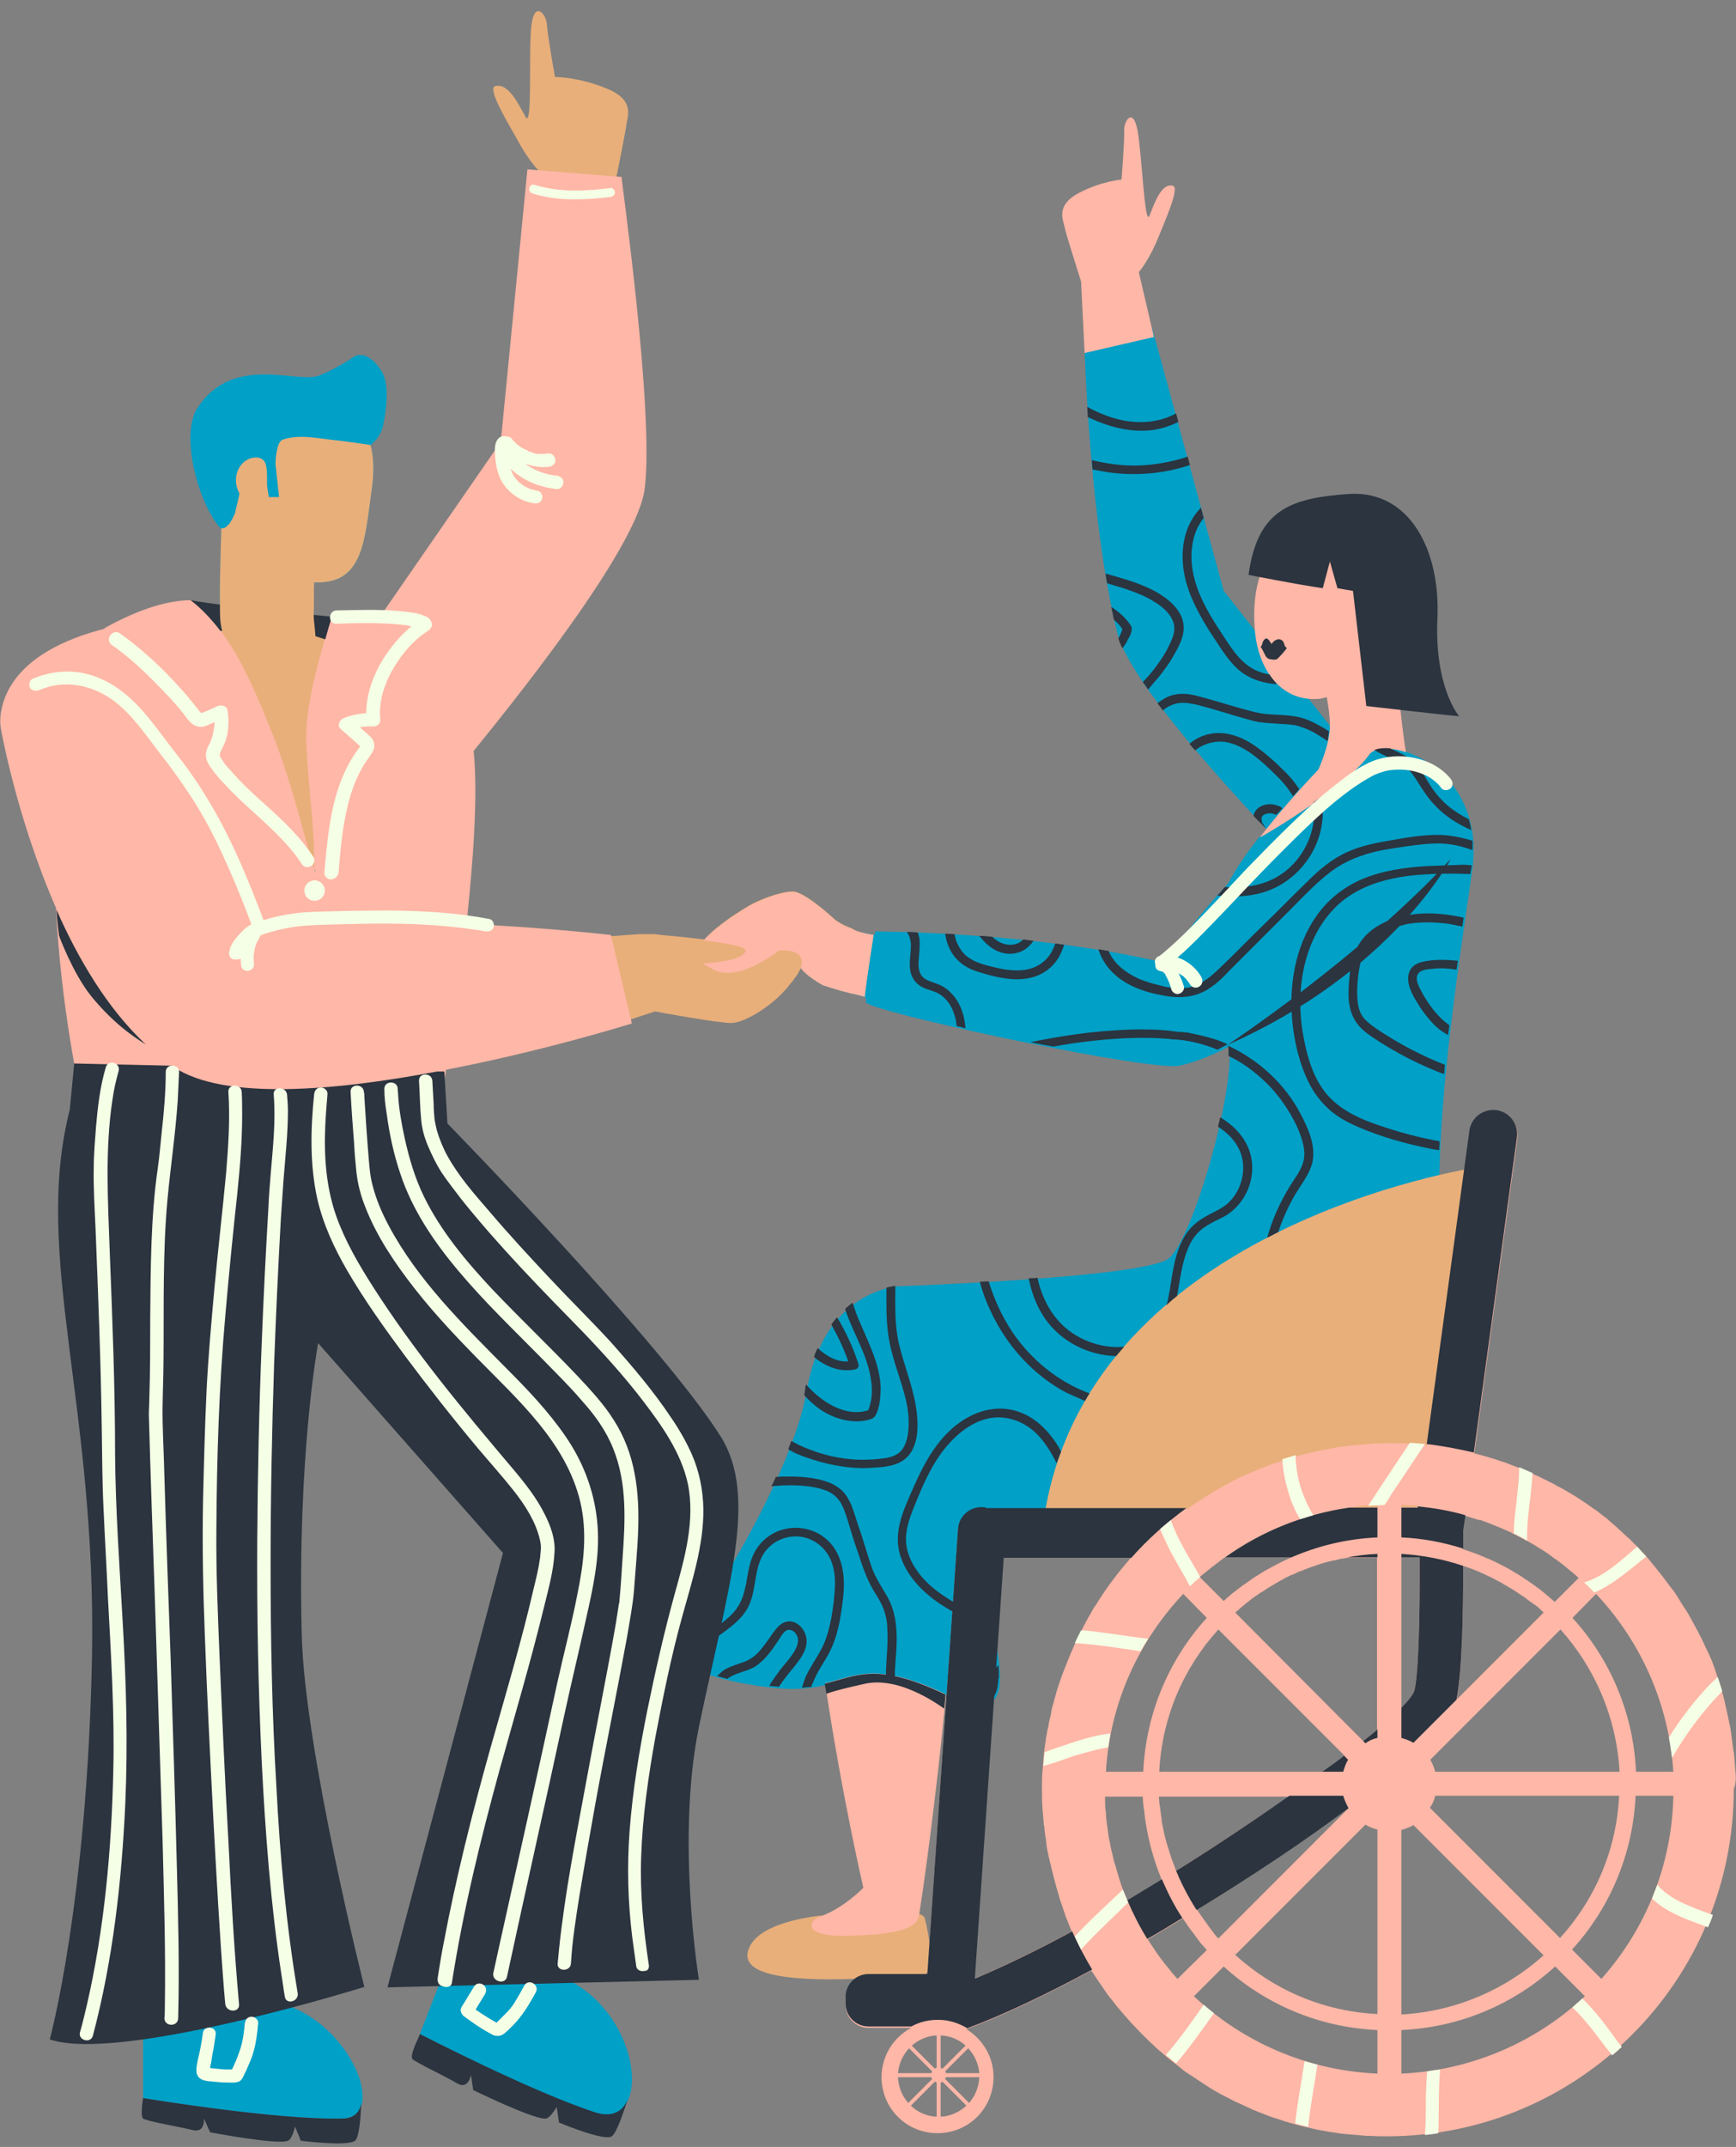 <?xml version="1.0" encoding="UTF-8" standalone="no"?><svg xmlns="http://www.w3.org/2000/svg" xmlns:xlink="http://www.w3.org/1999/xlink" fill="#000000" height="482.9" preserveAspectRatio="xMidYMid meet" version="1" viewBox="-0.0 -2.5 390.7 482.9" width="390.7" zoomAndPan="magnify"><rect x="-0.0" y="-2.5" width="390.7" height="482.9" fill="#808080" stroke="none"/><g id="change1_1"><path d="M125,441.6c19.8,7.1,22.2,35.5,8.9,31.1c-14.8-4.9-39.4-17.7-39.4-17.7l7.6-19.6 C102.1,435.3,105.1,434.4,125,441.6z M32.2,451.7v17.7c0,0,30.1,5,44.9,4.6c11.4-0.3-0.2-26.6-19.4-26.6 C36.5,447.5,32.2,451.7,32.2,451.7z M308.1,167.2c-0.5,0.7-1.1,1.5-1.9,2.3l-30.8-39.1l-16.1-59.1L244.1,76c0,0,1.1,38.9,7.4,64 c2.4,9.4,19.6,29.2,34,44.5c-1.3,0.8-2,1.2-2,1.2c-3.1,3.8-5.4,7.3-7.1,10.5l0,0c-5.7,6.1-10.3,12.2-12.8,15.5l-0.1,0.1 c-0.2,0.2-0.3,0.4-0.4,0.6c-0.1,0.2-0.3,0.3-0.4,0.5c0,0.1-0.1,0.1-0.1,0.2c-0.1,0.1-0.2,0.2-0.3,0.4l-0.1,0.1 c-0.1,0.1-0.2,0.3-0.3,0.4c-29.9-7-64.9-7-64.9-7s0,0.2-0.1,0.4v0.1c0,0.1,0,0.2,0,0.3c-2.1-0.4-3.9-0.7-4.9-1.1 c-2.1-0.7-3.7-1.9-3.7-1.9l0,0c0,0-6.8-6.4-9.6-6.4s-7.9,2-10,3.3c-4.4,2.6-7.9,5.3-10,7.6c4.7,0.5,9.6,1.3,9.4,2.3 c-0.2,1.8-5.4,2.6-9.6,2.9c0.8,0.5,1.6,1,2.4,1.4c3,1.6,7,0.3,10-1.3c0.4-0.3,0.8-0.5,1.3-0.7c2-1.2,3.4-2.3,3.4-2.3 s6.6-0.7,4.9,3.9c0.6,0.8,1.4,1.7,4.7,3.6c0,0,4.8,1.6,7.6,2.1l2.1,0.7c0,0.2,0,0.4,0,0.6c0,0,0,0,0,0.1s0,0.2,0,0.3 c0,1.9,57.7,14.4,69.3,14.4c0.4,0,0.8,0,1.2-0.1c0.1,0,0.2,0,0.3-0.1c0.3,0,0.6-0.1,1-0.2c0.1,0,0.2-0.1,0.3-0.1 c0.4-0.1,0.7-0.2,1.1-0.3c0.1,0,0.2-0.1,0.3-0.1c0.4-0.1,0.8-0.3,1.2-0.4c0.1,0,0.2-0.1,0.2-0.1c0.5-0.2,0.9-0.3,1.4-0.5 c0.1,0,0.1,0,0.2-0.1c0.5-0.2,1-0.4,1.6-0.7h0.1c0.6-0.3,1.1-0.5,1.7-0.8l0,0c0.6-0.3,1.2-0.6,1.9-1c1,11.4-8.4,43.4-13.6,47.7 c-5.3,4.4-60.7,6.3-60.7,6.3s-17,0.5-20.9,23.8c-3.2,18.7-23.4,51.6-31,59.1c0,0,5.1,5.3,23.2,7.4c18,2.1,17.4-8.6,39.1,1.6 c21.4,10,8.9-14.2,5.9-40.6c21-0.7,79.6-2.7,101.1-3.5c11.8-0.4,11.5-26.9,6-49.5c-5.6-22.6,2.9-72.6,5.6-92.4 C334.3,169.4,311.3,162.5,308.1,167.2z M87,87.5c-0.1,2-0.4,3.9-0.8,5.8c-0.6,2.7-2.8,4.3-2.8,4.3c0.8,2.9,0.8,6.5,0.2,10.5 c-1.5,10.6-1.8,20.4-12,20.4c-0.3,0-0.6,0-0.9,0c-0.2,2.9-0.3,6.1,0,9.9c0.1,0.6,0.1,1.4,0.2,2.2l11,3.8l-6.7,32.8l-4.5,16.6 c0,0-0.3-3.1-7.6-8.8s-23.3-44.8-23.3-44.8l10.2-0.7c-0.2-0.7-0.3-1.4-0.4-2.2c-0.3-6.2,0.1-14.2,0.2-20.9c-0.1,0-0.1,0-0.2-0.1 c-5-5.6-9.1-20.9-5.2-27c7.8-12.1,22-5.7,27-7.2c1.8-0.5,6.5-3.1,8-4.2c2.1-1.5,4.6,0.3,6,2.4C87,82.3,87.1,85,87,87.5z" fill="#00a0c7"/></g><g id="change2_1"><path d="M208.2,429.2c0.8,3.4,2.7,12.6-0.9,12.7c-10,0.3-43.1,3.7-38.7-6.3c2.1-4.8,10.5-6.6,16.5-7.3 c-0.1,0-0.1,0.1-0.2,0.1c-4,1.5,21.6,1.3,21.9-0.4C207.5,428.1,208.1,428.6,208.2,429.2z M332.3,260.1c0,0-89.8,13.2-97.7,81.6 h87.5L332.3,260.1z M196.6,207.8c-0.4,2.6-1.7,11-2,13.9l-1.8-0.5c-2.8-0.5-7.6-2.1-7.6-2.1c-3.3-1.9-4.4-3.1-5-3.9 c0,0.1-0.1,0.2-0.1,0.3s-0.1,0.2-0.1,0.2c0,0.1-0.1,0.2-0.2,0.3c0,0.1-0.1,0.2-0.1,0.3c-0.1,0.1-0.1,0.2-0.2,0.3 c-0.1,0.1-0.1,0.2-0.2,0.3c-0.1,0.1-0.1,0.2-0.2,0.3c-0.1,0.1-0.2,0.3-0.3,0.4c-0.1,0.1-0.2,0.2-0.2,0.3c-0.1,0.1-0.2,0.3-0.3,0.4 c-0.1,0.1-0.2,0.2-0.3,0.3c-0.1,0.2-0.3,0.4-0.4,0.5c-0.1,0.1-0.2,0.2-0.2,0.3c-0.2,0.3-0.5,0.6-0.8,0.9c-3.6,4-9.2,7.2-11.9,7.3 s-17.3-2.6-17.3-2.6l-6.7,2.2l-3.6-19.1l5.5-0.4c0.8-0.1,2.7-0.1,4.3-0.1l0,0l0,0c0.4,0,0.7,0,1,0.1c0.2,0,0.5,0,0.8,0.1 c0,0,0,0,0.1,0c0.3,0,0.6,0.1,1,0.1c0,0,0,0,0.1,0c0.4,0,0.8,0.1,1.2,0.1l0,0c2.1,0.2,4.8,0.5,7.4,0.8c2.1-2.3,5.5-4.9,9.9-7.5 c2.1-1.3,7.2-3.3,10-3.3s9.6,6.4,9.6,6.4l0,0c0,0,1.6,1.2,3.7,1.9C192.8,207.1,194.5,207.4,196.6,207.8z M70.7,128.5 c0.3,0,0.6,0,0.9,0c10.2,0,10.5-9.8,12-20.4c0.6-4,0.6-7.5-0.2-10.5l0,0c0,0-5.8-0.9-8.1-1.1c-3.8-0.4-8.1-1.4-11.7-0.1 c-1.4,0.5-1.6,4.7-1.6,5.5l0.8,7.4h-2.3c0,0-0.2-1.3-0.4-2.6c0-0.4,0-0.8,0-1.2c0-2.8,0-5.1-2.5-5.1s-4.5,2.3-4.5,5.1 c0,1.1,0.3,2.1,0.8,3c-0.1,0.5-0.2,0.9-0.3,1.4c0,0.2-0.1,0.5-0.2,0.7c0,0.1,0,0.1,0,0.2c-0.1,0.2-0.1,0.5-0.2,0.8v0.1 c-0.1,0.3-0.2,0.5-0.2,0.8c0,0,0,0,0,0.1c-0.1,0.3-0.2,0.5-0.3,0.8c0,0,0,0.1-0.1,0.1c-0.1,0.3-0.2,0.5-0.3,0.7c0,0,0,0.1-0.1,0.1 c-0.1,0.2-0.2,0.5-0.4,0.7l0,0c-0.1,0.2-0.2,0.4-0.4,0.5l-0.1,0.1c-0.1,0.1-0.3,0.3-0.4,0.4c-0.4,0.3-0.7,0.4-1.1,0.3 c-0.1,5.5-0.4,11.8-0.3,17.3c-5.7-0.2-9.8,0-9.8,0l3.5,6.3l-3.5,0.2c0,0,16,39.1,23.3,44.8s7.6,8.8,7.6,8.8l4.5-16.6l6.7-32.8 l-1.3-0.4c0-2-1-3.8-3.8-5.3c-1.8-1-3.7-2.1-6.1-2.8C70.7,132.9,70.6,130.8,70.7,128.5z M138.6,38c0,0,2.2-10.9,2.4-12.6 s2-5.4-4.5-8c-6.3-2.6-11.6-2.6-11.6-2.6s-1.6-8.8-1.8-11.7c-0.1-2.4-2.8-5.6-3.5,0.1s0.3,23.4-1.3,20.6c-1.6-2.8-3.9-7.8-6.9-6.9 c-1.8,0.6,3.3,8.9,4.8,11.6c3.3,6.2,5.8,8.1,5.8,8.1L138.6,38z" fill="#e8af7a"/></g><g id="change3_1"><path d="M390.6,396.2c0-0.4-0.1-0.8-0.1-1.2c-0.1-0.8-0.1-1.7-0.2-2.5c0-0.5-0.1-1-0.2-1.4 c-0.1-0.8-0.2-1.5-0.3-2.3c-0.1-0.5-0.1-1-0.2-1.5c-0.1-0.7-0.2-1.5-0.4-2.2c-0.1-0.5-0.2-1-0.3-1.5c-0.2-0.7-0.3-1.5-0.5-2.2 c-0.1-0.5-0.2-0.9-0.3-1.4c-0.2-0.8-0.4-1.6-0.7-2.4c-0.1-0.4-0.2-0.8-0.3-1.1c-0.4-1.1-0.7-2.3-1.1-3.4c-0.1-0.3-0.2-0.6-0.3-0.9 c-0.3-0.8-0.6-1.6-1-2.4c-0.2-0.5-0.4-0.9-0.6-1.3c-0.3-0.6-0.6-1.3-0.9-1.9c-0.2-0.5-0.5-1-0.7-1.4c-0.3-0.6-0.6-1.2-0.9-1.7 s-0.5-1-0.8-1.5s-0.6-1.1-0.9-1.6s-0.6-1-0.9-1.4c-0.3-0.5-0.7-1-1-1.6c-0.3-0.5-0.6-1-0.9-1.4c-0.3-0.5-0.7-1-1.1-1.5 s-0.8-1.1-1.2-1.6c-0.6-0.8-1.2-1.6-1.8-2.3c-0.4-0.5-0.8-1-1.2-1.5c-0.3-0.4-0.7-0.8-1-1.2c-0.4-0.5-0.9-1-1.3-1.4 c-0.3-0.4-0.7-0.7-1-1.1c-0.5-0.5-0.9-0.9-1.4-1.4c-0.3-0.3-0.7-0.7-1.1-1c-0.5-0.5-1-0.9-1.5-1.4c-0.3-0.3-0.7-0.6-1-0.9 c-0.5-0.5-1.1-0.9-1.6-1.4c-0.3-0.3-0.6-0.5-1-0.8c-0.6-0.5-1.2-0.9-1.8-1.4c-0.2-0.1-0.3-0.2-0.5-0.3c-2.3-1.7-4.7-3.2-7.2-4.6 c-0.3-0.1-0.5-0.3-0.8-0.4c-0.7-0.4-1.4-0.8-2.1-1.1c-0.3-0.2-0.6-0.3-1-0.5c-0.7-0.4-1.4-0.7-2.1-1c-0.3-0.2-0.7-0.3-1-0.5 c-0.7-0.3-1.5-0.6-2.2-0.9c-0.3-0.1-0.6-0.3-1-0.4c-0.8-0.3-1.6-0.6-2.3-0.9c-0.2-0.1-0.5-0.2-0.7-0.2c-2.2-0.8-4.4-1.4-6.7-2 c0.1,0,0.2,0,0.3,0.1l9.7-70.9c0.4-3-1.7-5.7-4.6-6.1l0,0c-3-0.4-5.7,1.7-6.1,4.6l-9.6,70.5c-0.3,0-0.7-0.1-1-0.1 c-1-0.1-2.1-0.2-3.1-0.2c-0.2,0-0.3,0-0.5,0c-1.2-0.1-2.4-0.1-3.7-0.1c-1.2,0-2.4,0-3.7,0.1c-0.4,0-0.8,0-1.2,0.1 c-0.8,0.1-1.7,0.1-2.5,0.2c-0.4,0-0.9,0.1-1.3,0.1c-0.8,0.1-1.6,0.2-2.4,0.3c-0.4,0.1-0.8,0.1-1.2,0.2c-1.1,0.2-2.2,0.4-3.3,0.6 c-0.4,0.1-0.8,0.2-1.3,0.3c-0.7,0.2-1.4,0.3-2.1,0.5c-0.6,0.1-1.1,0.3-1.7,0.4c-0.5,0.1-1.1,0.3-1.6,0.5c-0.6,0.2-1.2,0.4-1.8,0.6 c-0.4,0.1-0.9,0.3-1.3,0.4c-2.4,0.8-4.8,1.8-7.1,2.8c-0.2,0.1-0.4,0.2-0.5,0.2c-0.8,0.4-1.5,0.7-2.3,1.1c-0.2,0.1-0.4,0.2-0.5,0.3 c-3.4,1.8-6.7,3.8-9.9,6.1H222c-0.1,0-0.1,0-0.2,0c-0.1,0-0.2-0.1-0.4-0.1h-0.2c-2.9-0.2-5.4,2-5.6,4.9l-6.9,100.1h-13.2 c-2.9,0-5.2,2.3-5.2,5.2v1.4c0,2.9,2.3,5.2,5.2,5.2h9.6l0,0c-4,2.1-6.7,6.3-6.7,11.1c0,7,5.6,12.6,12.6,12.6s12.6-5.6,12.6-12.6 c0-4.6-2.4-8.5-6.1-10.8c7.8-2.9,17.6-7.5,28.1-13.2c0.6,0.9,1.2,1.8,1.8,2.7c0.2,0.2,0.3,0.5,0.5,0.7c0.6,0.9,1.2,1.8,1.9,2.7 c0.1,0.1,0.1,0.2,0.2,0.2c0.6,0.8,1.2,1.6,1.9,2.4c0.2,0.2,0.4,0.5,0.6,0.7c0.7,0.8,1.4,1.6,2.1,2.4c0.1,0.1,0.2,0.2,0.3,0.3 c0.7,0.7,1.3,1.4,2,2.1c0.2,0.2,0.4,0.4,0.6,0.6c0.8,0.8,1.5,1.5,2.3,2.2c0.1,0.1,0.3,0.3,0.4,0.4c0.7,0.6,1.4,1.2,2.1,1.8 c0.2,0.2,0.4,0.4,0.6,0.5c0.8,0.7,1.7,1.3,2.5,2c0.2,0.1,0.4,0.3,0.5,0.4c0.7,0.6,1.5,1.1,2.3,1.6c0.2,0.1,0.4,0.3,0.6,0.4 c0.9,0.6,1.8,1.2,2.7,1.8c0.2,0.1,0.4,0.2,0.6,0.4c0.8,0.5,1.6,0.9,2.4,1.4c0.2,0.1,0.4,0.2,0.6,0.3c1,0.5,1.9,1,2.9,1.5 c0.2,0.1,0.5,0.2,0.7,0.3c0.9,0.4,1.7,0.8,2.6,1.2c0.2,0.1,0.4,0.2,0.6,0.3c1,0.4,2,0.8,3.1,1.2c0.2,0.1,0.5,0.2,0.7,0.3 c0.9,0.3,1.9,0.6,2.8,0.9c0.2,0.1,0.3,0.1,0.5,0.2c1.1,0.3,2.1,0.6,3.2,0.9c0.3,0.1,0.5,0.1,0.8,0.2c1,0.2,2,0.5,3,0.7 c0.1,0,0.3,0.1,0.4,0.1c1.1,0.2,2.2,0.4,3.4,0.6c0.3,0,0.6,0.1,0.8,0.1c1.1,0.2,2.2,0.3,3.3,0.4c0.1,0,0.2,0,0.2,0 c1.2,0.1,2.3,0.2,3.5,0.3c0.3,0,0.6,0,0.9,0c1.2,0.1,2.4,0.1,3.6,0.1c43.1,0,78.1-34.9,78.1-78.1 C390.7,398.7,390.7,397.4,390.6,396.2z M204.6,458.2l5.2,5.2c-0.1,0.1-0.1,0.3-0.2,0.4h-7.5C202.3,461.6,203.2,459.7,204.6,458.2z M202.1,464.7h7.5c0,0.2,0.1,0.3,0.2,0.4l-5.4,5.4C203,468.9,202.2,466.9,202.1,464.7z M210.8,473.6c-2.2-0.1-4.3-1-5.8-2.5 l5.4-5.4c0.1,0.1,0.3,0.1,0.4,0.2L210.8,473.6L210.8,473.6z M210.8,462.6c-0.2,0-0.3,0.1-0.4,0.2l-5.2-5.2c1.5-1.3,3.5-2.2,5.6-2.3 L210.8,462.6L210.8,462.6z M211.7,455.3c2.1,0.1,4.1,0.9,5.6,2.3l-5.2,5.2c-0.1-0.1-0.3-0.1-0.4-0.2L211.7,455.3L211.7,455.3z M211.7,473.6v-7.7c0.2,0,0.3-0.1,0.4-0.2l5.4,5.4C216,472.5,213.9,473.5,211.7,473.6z M218.1,470.5l-5.4-5.4 c0.1-0.1,0.1-0.3,0.2-0.4h7.5C220.3,466.9,219.5,468.9,218.1,470.5z M217.9,458.2c1.4,1.5,2.3,3.4,2.5,5.6h-7.5 c0-0.2-0.1-0.3-0.2-0.4L217.9,458.2z M302.4,336.8h0.1c0.2,0,0.5-0.1,0.7-0.1c-1.1,0.2-2.2,0.4-3.3,0.6 C300.7,337.1,301.5,337,302.4,336.8z M279.5,345.3L279.5,345.3c0.8-0.5,1.6-0.9,2.4-1.4c-1.6,0.9-3.2,1.8-4.7,2.8 C278,346.2,278.7,345.7,279.5,345.3z M272.6,350.1c0.1-0.1,0.2-0.2,0.4-0.3c0.9-0.7,1.7-1.3,2.6-2l0,0h15c-2.1,0.9-4.1,2-6.1,3.1 l0,0c-0.6,0.4-1.3,0.8-1.9,1.2c-0.1,0-0.1,0.1-0.2,0.1c-0.6,0.4-1.1,0.8-1.7,1.2c-0.1,0.1-0.3,0.2-0.4,0.3c-0.5,0.3-1,0.7-1.4,1 c-0.3,0.2-0.5,0.4-0.8,0.6c-0.3,0.3-0.7,0.5-1,0.8c-0.6,0.5-1.2,1-1.7,1.5l-5.4-5.4C270.9,351.5,271.7,350.8,272.6,350.1z M264.7,418.3c0.3,0.7,0.6,1.4,0.9,2.1c-0.1-0.1-0.1-0.2-0.2-0.4c-0.1-0.2-0.2-0.4-0.2-0.5C265,419.1,264.9,418.7,264.7,418.3 c-0.1-0.2-0.2-0.4-0.2-0.6c-0.2-0.6-0.5-1.2-0.7-1.8c-0.1-0.3-0.2-0.6-0.3-0.9c-0.1-0.3-0.2-0.6-0.3-0.9c-0.1-0.3-0.2-0.7-0.3-1 c-0.1-0.3-0.2-0.6-0.3-0.9c-0.1-0.4-0.2-0.8-0.3-1.1c-0.1-0.3-0.1-0.5-0.2-0.8c-0.1-0.6-0.3-1.3-0.4-1.9c0-0.2-0.1-0.3-0.1-0.5 c-0.1-0.5-0.2-1-0.2-1.5c0-0.2-0.1-0.5-0.1-0.7c-0.1-0.5-0.1-1-0.2-1.4c0-0.2,0-0.4-0.1-0.6c-0.1-0.7-0.1-1.4-0.2-2.1h29.3 C282.5,406.8,273.7,412.7,264.7,418.3z M269.3,427c-0.3-0.4-0.5-0.9-0.8-1.3c-0.1-0.1-0.1-0.2-0.2-0.3c-0.1-0.1-0.1-0.2-0.2-0.3 C268.5,425.8,268.9,426.4,269.3,427z M267.9,424.7c-0.1-0.2-0.2-0.3-0.3-0.5l0,0c-0.3-0.4-0.5-0.9-0.7-1.4 C267.1,423.4,267.5,424.1,267.9,424.7z M266.8,422.8c-0.3-0.5-0.5-1-0.8-1.5l0,0c-0.1-0.2-0.2-0.3-0.2-0.5 C266.1,421.4,266.4,422.1,266.8,422.8z M303.5,404.2l-29.3,29.3c-0.5-0.5-0.9-1-1.3-1.6c-0.4-0.4-0.7-0.9-1-1.3 c-0.1-0.1-0.1-0.2-0.2-0.3c-0.8-1.1-1.6-2.2-2.3-3.3l0,0C281.6,419.5,293.6,411.5,303.5,404.2z M297.7,396h-36.8 c0.6-12.3,5.5-23.4,13.3-32l28.4,28.4C301,393.6,299.4,394.8,297.7,396z M271.6,361.4c-8.4,9.2-13.7,21.3-14.3,34.6h-8.4 c0.9-15.5,7.4-29.4,17.4-40L271.6,361.4z M246.7,358.4c-0.2,0.2-0.3,0.5-0.5,0.7c-0.4,0.7-0.8,1.4-1.2,2.1 c-0.2,0.4-0.4,0.7-0.6,1.1c-0.4,0.7-0.7,1.3-1,2c-0.2,0.4-0.4,0.8-0.7,1.3c-0.3,0.6-0.6,1.3-0.9,1.9c-0.2,0.5-0.4,0.9-0.6,1.4 c-0.3,0.6-0.5,1.2-0.8,1.9c-0.2,0.5-0.4,1-0.6,1.5c-0.2,0.6-0.5,1.2-0.7,1.8c-0.2,0.6-0.4,1.1-0.6,1.7c-0.2,0.6-0.4,1.2-0.6,1.8 c-0.2,0.6-0.3,1.2-0.5,1.8c-0.2,0.6-0.3,1.2-0.5,1.8c-0.2,0.6-0.3,1.3-0.4,1.9c-0.1,0.6-0.3,1.2-0.4,1.7c-0.1,0.7-0.2,1.3-0.4,2 c-0.1,0.6-0.2,1.1-0.3,1.7c-0.1,0.7-0.2,1.5-0.3,2.2c-0.1,0.5-0.1,1-0.2,1.6c-0.1,0.8-0.1,1.7-0.2,2.5c0,0.4-0.1,0.9-0.1,1.3 c-0.1,1.3-0.1,2.6-0.1,3.9s0,2.5,0.1,3.8c0,0.1,0,0.2,0,0.3c0.1,1.2,0.2,2.3,0.3,3.5c0,0.2,0,0.4,0.1,0.6c0.1,1,0.2,2.1,0.4,3.1 c0,0.3,0.1,0.7,0.1,1c0.1,0.9,0.3,1.8,0.5,2.7c0.1,0.4,0.2,0.9,0.3,1.3c0.2,0.8,0.4,1.6,0.6,2.4c0.1,0.5,0.3,1.1,0.4,1.6 c0.1,0.5,0.3,1,0.4,1.5c0.2,0.8,0.5,1.6,0.7,2.4c0,0.1,0.1,0.3,0.1,0.4c0.4,1.2,0.8,2.3,1.2,3.5c0,0,0,0,0,0.1 c0.5,1.2,1,2.5,1.5,3.7c-7.7,4.2-15.2,7.8-21.8,10.6c0,0-0.1,0-0.1-0.1l6.5-94.5h28.7C251.7,351.1,249,354.6,246.7,358.4z M256,429.7L256,429.7C256,429.7,256,429.6,256,429.7c0,0,0.1,0.1,0.1,0.2C256.1,429.9,256.1,429.8,256,429.7z M257.4,432.1 c0-0.1-0.1-0.1-0.1-0.2c0,0,0,0,0-0.1c0.1,0.1,0.2,0.3,0.2,0.4C257.4,432.2,257.4,432.2,257.4,432.1z M253.7,424.9L253.7,424.9 c-0.4-0.9-0.7-1.8-1.1-2.7l0,0c-0.3-0.9-0.6-1.8-0.9-2.7v-0.1c-0.3-0.9-0.5-1.8-0.8-2.7c0-0.1,0-0.1-0.1-0.2 c-0.2-0.9-0.4-1.7-0.6-2.6c0-0.1-0.1-0.2-0.1-0.4c-0.2-0.8-0.3-1.6-0.5-2.4c0-0.2-0.1-0.4-0.1-0.5c-0.1-0.8-0.2-1.6-0.3-2.3 c0-0.2-0.1-0.4-0.1-0.7c-0.1-0.8-0.2-1.5-0.2-2.3c0-0.2,0-0.5-0.1-0.7c-0.1-1-0.1-2-0.1-3h8.5c0,0.8,0.1,1.7,0.2,2.5 c0,0.2,0,0.3,0.1,0.5c0.1,0.6,0.1,1.3,0.2,1.9c0.2,1.5,0.5,2.9,0.8,4.4c0,0.1,0.1,0.3,0.1,0.4c0.7,3.1,1.7,6.2,2.9,9.1l0,0 C258.9,421.8,256.3,423.4,253.7,424.9z M265,442.6c-0.6-0.7-1.2-1.3-1.7-2c-0.3-0.4-0.6-0.7-0.9-1.1c-0.3-0.3-0.5-0.7-0.8-1 c-0.4-0.5-0.7-1-1.1-1.5c-0.1-0.2-0.3-0.4-0.4-0.6c-0.4-0.6-0.8-1.2-1.2-1.8c-0.1-0.1-0.2-0.2-0.2-0.3c-0.1-0.2-0.2-0.4-0.4-0.6 c2.6-1.5,5.3-3.1,7.9-4.7l0,0c0.8,1.2,1.7,2.5,2.6,3.6c0,0.1,0.1,0.1,0.1,0.2c0.4,0.5,0.8,1,1.2,1.6c0.5,0.6,1,1.1,1.5,1.7 L265,442.6z M310,463.9c-16-0.7-30.4-7.2-41.3-17.4l6.7-6.7c9.2,8.4,21.3,13.7,34.6,14.3L310,463.9L310,463.9z M310,450.5 c-12.3-0.6-23.4-5.5-32-13.3l29.3-29.3c0.8,0.5,1.8,0.9,2.7,1.1V450.5z M310,386.5c-1,0.8-2,1.7-3.2,2.6L278,360.2 c0.5-0.4,1-0.9,1.5-1.3c0.2-0.1,0.3-0.3,0.5-0.4c0.3-0.3,0.7-0.6,1-0.8c0.2-0.2,0.4-0.3,0.6-0.5c0.3-0.2,0.6-0.5,1-0.7 c0.2-0.2,0.5-0.3,0.7-0.5c0.3-0.2,0.6-0.4,1-0.6c0.2-0.2,0.5-0.3,0.7-0.5c0.3-0.2,0.7-0.4,1-0.6c0.5-0.3,1-0.6,1.5-0.9 c0.2-0.1,0.5-0.3,0.7-0.4c0.4-0.2,0.7-0.4,1.1-0.6c0.2-0.1,0.4-0.2,0.6-0.3c0.4-0.2,0.8-0.4,1.2-0.5c0.2-0.1,0.4-0.2,0.6-0.3 c0.4-0.2,0.8-0.4,1.3-0.5c0.1-0.1,0.3-0.1,0.4-0.2c2.1-0.8,4.3-1.6,6.6-2.1c0.1,0,0.1,0,0.2,0c0.5-0.1,1.1-0.3,1.6-0.4 c0.1,0,0.1,0,0.2,0c0.3-0.1,0.7-0.1,1-0.2h6.9v38.6H310z M310,336.6h-6.4c0.4-0.1,0.8-0.1,1.2-0.2c0.2,0,0.5,0,0.7-0.1 c0.6-0.1,1.2-0.1,1.9-0.2c0.9-0.1,1.8-0.1,2.7-0.2v0.7H310z M359.2,356c10,10.6,16.4,24.6,17.4,40h-8.4 c-0.6-13.3-5.9-25.4-14.3-34.6L359.2,356z M323,401.4h41.4c-0.6,12.3-5.5,23.4-13.3,32l-29.3-29.3 C322.4,403.3,322.8,402.4,323,401.4z M321.9,393.3l29.3-29.3c7.7,8.6,12.6,19.7,13.3,32H323C322.8,395.1,322.4,394.2,321.9,393.3z M333.5,339.5c2.2,0.8,4.4,1.7,6.6,2.7c0.1,0.1,0.2,0.1,0.3,0.2c0.9,0.4,1.8,0.9,2.7,1.4c0.2,0.1,0.4,0.2,0.6,0.3 c1,0.5,1.9,1.1,2.9,1.7l0,0c1,0.6,1.9,1.2,2.8,1.9c0.2,0.2,0.4,0.3,0.7,0.5c0.7,0.5,1.4,1,2,1.5c0.2,0.2,0.5,0.4,0.7,0.6 c0.9,0.7,1.7,1.4,2.5,2.1l-5.4,5.4c-0.7-0.6-1.4-1.2-2.1-1.8c-0.2-0.2-0.4-0.3-0.6-0.5c-0.5-0.4-1-0.8-1.6-1.2 c-0.2-0.2-0.4-0.3-0.7-0.5c-0.6-0.4-1.2-0.9-1.9-1.3c-0.1-0.1-0.3-0.2-0.4-0.3c-0.8-0.5-1.6-1-2.5-1.5l0,0 c-0.8-0.5-1.6-0.9-2.4-1.3c-0.1-0.1-0.3-0.1-0.4-0.2c-0.7-0.4-1.5-0.7-2.3-1.1c-0.1,0-0.2-0.1-0.3-0.1c-1.8-0.8-3.7-1.5-5.6-2.1 l0,0l0,0c0-0.8,0-1.6,0-2.2c0-0.1,0-0.2,0-0.3v-1.6l0.5-3.4l0,0c1.1,0.3,2.2,0.7,3.3,1C333.2,339.4,333.4,339.4,333.5,339.5z M329,323.6L329,323.6L329,323.6L329,323.6z M329.3,349.7c2.2,0.7,4.3,1.6,6.3,2.6c0.1,0,0.2,0.1,0.2,0.1c0.8,0.4,1.5,0.8,2.3,1.2 c0,0,0.1,0,0.1,0.1c0.8,0.5,1.6,0.9,2.4,1.4l0,0c0.7,0.5,1.4,0.9,2.1,1.4c0.2,0.1,0.4,0.3,0.6,0.4c0.5,0.4,1,0.8,1.6,1.2 c0.2,0.1,0.4,0.3,0.6,0.4c0.7,0.5,1.3,1.1,1.9,1.7l-19.5,19.5C329.1,373.5,329.3,359.5,329.3,349.7z M321.8,336.6L321.8,336.6 c0.9,0.1,1.8,0.3,2.7,0.4c-1.8-0.3-3.6-0.6-5.4-0.8C320,336.4,320.9,336.5,321.8,336.6z M315.4,336c0.7,0,1.5,0.1,2.2,0.1 c0.5,0,1,0.1,1.5,0.1l0,0v0.3h-3.7V336z M315.4,347.8h4.1c0.1,13.6-0.3,27.7-1.3,30.3c-0.4,0.8-1.3,2-2.8,3.5L315.4,347.8 L315.4,347.8z M315.4,409.1c1-0.3,1.9-0.6,2.7-1.1l29.3,29.3c-8.6,7.7-19.7,12.6-32,13.3V409.1z M315.4,463.9v-9.8 c13.3-0.6,25.4-5.9,34.6-14.3l6.7,6.7C345.8,456.7,331.3,463.2,315.4,463.9z M360.4,442.6l-6.6-6.6c8.4-9.2,13.7-21.3,14.3-34.6 h8.5C376.3,417.2,370.2,431.6,360.4,442.6z M212.9,378.6c-2.2,23.6-5.3,44.7-5.3,44.7l-0.7,4.6c-0.3,1.7-0.4,5-17.8,5 c-7.2,0-8.1-3-4.1-4.5c5.1-1.9,9.3-6.3,9.3-6.3l0,0l0,0l0,0c0,0-4.9-21.1-8.6-46c7.3-1.8,11.6-4.8,26.8,2.3 C212.6,378.5,212.7,378.6,212.9,378.6z M74.6,136.2c6.3,0,13.9-0.7,20.3,1.7c-8.3,6.8-10.1,16.4-15.1,25.2c2.4,0.2,3.2,0.9,6.1,1.8 c-4.7,10-11.9,18.4-15.2,28.8c0.2-10.1-1.4-19.5-1.8-29.6C68.7,155.7,72.2,144.3,74.6,136.2z M145.1,107.4 c-1.5,12.3-25.3,42.8-38.5,59c1,9.9-0.1,24.7-1.6,38.9c17.9,0.8,32.5,2.5,32.5,2.5l4.7,19.9c0,0-19.4,6.1-41.8,10.4 c-0.7,4.3-1.2,6.8-1.2,6.8s-14.3,0.1-27.3,0.3l0,0c0,0-1.5,0-4,0c-0.1,0-0.1,0-0.2,0l0,0c-12.5,0-48.7,0-49.3-0.6 c-0.3-0.3-4.7-20.4-5.8-42.9c-8.9-20.3-12.4-40.3-12.4-40.3l0,0c-0.2-1-0.2-2.2,0-3.6c1.9-11.7,15-16.8,23.4-18.9l-0.1-0.1 c6.1-3.4,13.2-6.3,19.5-6.3c9.3,7,14.5,20.8,17.7,28.5c0.1,0.3,0.2,0.5,0.3,0.8c0.5,1.2,0.8,1.9,0.8,1.9l0.2,0.6 c4,10.6,6.3,20.7,8.9,29.4l2.3-49.5c0,0,2.8-0.3,6.8,0l32.7-47.3l6-61.3l21.2,1.7C139.7,37.2,147.3,89.8,145.1,107.4z M196.6,207.8 c-0.4,2.6-1.7,11-2,13.9l-1.8-0.5c-2.8-0.5-7.6-2.1-7.6-2.1c-3.3-1.9-4.4-3.1-5-3.9c1.6-4.6-4.9-3.9-4.9-3.9s-1.4,1.1-3.4,2.3 c-0.4,0.2-0.9,0.4-1.3,0.7c-3,1.6-7,2.9-10,1.3c-0.7-0.4-1.5-0.8-2.4-1.4c4.2-0.3,9.3-1,9.6-2.9c0.1-0.9-4.7-1.7-9.4-2.3 c2.1-2.3,5.5-4.9,10-7.6c2.1-1.3,7.2-3.3,10-3.3s9.6,6.4,9.6,6.4l0,0c0,0,1.6,1.2,3.7,1.9C192.8,207.1,194.5,207.4,196.6,207.8z M282.4,139.1c-0.9-10.8,2.6-21.9,14.2-22.8c13.5-1.1,18.9,6.1,19.7,15.3c0.2,2.2-0.4,4.6-1.5,7.1c-0.9,9.1,0.5,20.7,1.6,28 c-3.8-1.3-7.2-1-8.3,0.6c-1.4,2-3.8,4.2-6.6,6.5l0,0c-6.4,5.2-14.8,10.3-17.3,11.7l0,0c-0.3,0.2-0.5,0.3-0.6,0.3l0,0 c-0.1,0-0.1,0.1-0.1,0.1c3.4-4.4,7.6-9.4,13.1-15.2l0.1-0.1c1.2-2.7,2.6-6.7,2.6-9.9c0-1.9-0.3-4.3-0.7-6.4c-0.7,0.2-1.4,0.4-2,0.4 C288.4,155.3,283.1,148.2,282.4,139.1z M243.3,60.8L243.3,60.8c0,0-3.4-10.6-3.7-12.2s-2.1-4.9,3.2-7.7c5.2-2.7,9.6-3,9.6-3 s0.7-8.3,0.6-11c-0.1-2.2,2-5.4,3-0.1c1,5.3,1.6,21.9,2.7,19.2s2.7-7.5,5.3-6.7c1.6,0.4-2.1,8.5-3.1,11.1c-1.9,4.8-3.9,7.5-4.6,8.3 l3.4,14.6l-15.6,3.6L243.3,60.8z" fill="#ffb7a7"/></g><g id="change4_1"><path d="M303.7,108.6c13.4-0.8,20.5,12.4,19.8,28s4.9,22,4.9,22c-0.8,0-20.9-2.3-20.9-2.3l-3-25.9l-3.5-0.6l-1.7-6 l-1.6,6c-6.2-0.9-16.7-3-16.7-3C283,112.2,290.3,109.5,303.7,108.6z M289.6,143.3c-0.2-0.3-0.4-0.3-0.5-0.7 c-0.1-0.2-0.1-0.4-0.2-0.6c-0.2-0.5-0.8-0.8-1.3-0.7s-1,0.4-1.3,0.9l-0.1,0.1c-0.1,0-0.1,0-0.1-0.1c-0.2-0.2-0.3-0.4-0.5-0.7 c-0.2-0.2-0.4-0.4-0.6-0.4c-0.3,0-0.7,0.5-0.8,0.8c-0.1,0.4-0.2,0.8-0.4,1c-0.1,0.1-0.1,0.2,0,0.2c0.3,0.4,0.7,1.3,0.9,1.7 c0.1,0.2,0.2,0.4,0.4,0.6c0.3,0.3,0.7,0.4,1,0.4c0.4,0.1,0.8,0.1,1.2,0C287.6,145.7,289.2,143.9,289.6,143.3z M70.8,138.4 c0.1,0.6,0.1,1.4,0.2,2.2l2.2,0.7c0.5-1.8,1-3.5,1.5-5.1c-1.4-0.1-2.8-0.3-4.1-0.4C70.6,136.6,70.7,137.5,70.8,138.4z M49.6,139.4 H50c-0.2-0.7-0.3-1.4-0.4-2.2c-0.1-1.2-0.1-2.4-0.1-3.7c-4.5-0.6-6.6-1-6.6-1C45.4,134.4,47.6,136.8,49.6,139.4z M133.9,472.6 c-14.3-4.7-37.8-16.8-39.4-17.6c-0.2,0.4-0.3,0.8-0.5,1.2c0,0-1.8,3.7-1.2,4.4s7.6,4,10.1,5.5s3.1-1.9,3.1-1.9l0.5,3.4 c0,0,13.9,6.8,16.4,6.4c1-0.2,2.4-2.6,2.4-2.6l0.5,3.5c0,0,10.2,4.3,11.9,3.1c1.2-0.9,2.9-6.2,3.7-8.8 C140.5,472.3,137.9,473.9,133.9,472.6z M142,467.9c0-0.1,0.1-0.2,0.1-0.2l0,0C142,467.8,142,467.8,142,467.9z M77.1,474 c-14.7,0.4-44.9-4.6-44.9-4.6s-0.7,4,0,4.6s8.4,1.9,11.2,2.6s2.5-2.6,2.5-2.6l1.4,3.1c0,0,15.2,2.9,17.5,1.9c1-0.4,1.6-3.2,1.6-3.2 l1.3,3.2c0,0,11,1.4,12.3-0.1c0.9-1,1.2-5.5,1.3-8.4C81,472.6,79.6,474,77.1,474z M12.7,202.1c0.2,3.2,0.6,5.9,0.6,5.9 s3,8.2,7.1,13.4c4.6,5.7,9.1,9,12.4,11C24.2,224.4,17.6,213.2,12.7,202.1z M212.5,378.5c-15.3-7.2-19.5-4.1-26.9-2.3l0.4,2.3 c0,0,0.6-0.5,8.7-2.3c8.3-1.8,17.8,5.7,17.8,5.6c0-0.3,0.2-1.6,0.3-3.1C212.8,378.6,212.6,378.5,212.5,378.5z M310,388.4v-1.9 c-1,0.8-2,1.7-3.2,2.6l0.5,0.5C308.1,389,309,388.6,310,388.4z M327.8,379.8c1.3-6.2,1.5-20.3,1.5-30.1c-4.4-1.5-9.1-2.4-13.9-2.7 v0.8h4.1c0.1,13.6-0.3,27.7-1.3,30.3c-0.4,0.8-1.3,2-2.8,3.5v6.8c1,0.3,1.9,0.6,2.7,1.1L327.8,379.8z M329.3,345.8 c0-0.8,0-1.6,0-2.2c0-0.1,0-0.2,0-0.3v-1.6l0.5-3.4c-3.4-1-7-1.6-10.7-2v0.3h-3.7v6.7C320.2,343.5,324.8,344.4,329.3,345.8z M302.3,396c0.3-1,0.6-1.9,1.1-2.7l-0.9-0.9c-1.5,1.2-3.2,2.4-4.9,3.6H302.3z M310,347.8V347c-2.4,0.1-4.7,0.4-6.9,0.8H310z M331.7,324.2l9.7-70.9c0.4-3-1.7-5.7-4.6-6.1l0,0c-3-0.4-5.7,1.7-6.1,4.6l-9.6,70.5C324.6,322.7,328.2,323.4,331.7,324.2z M302.3,401.4h-12.1c-7.7,5.4-16.5,11.3-25.5,16.9c1.3,3.1,2.8,6,4.6,8.8c12.3-7.5,24.3-15.5,34.2-22.9l0,0 C303,403.3,302.6,402.4,302.3,401.4z M266.1,428.9c-1.8-2.7-3.3-5.7-4.6-8.7c-2.6,1.6-5.2,3.1-7.8,4.7c1.3,3,2.8,6,4.5,8.7 C260.9,432.1,263.5,430.5,266.1,428.9z M290.6,347.8c6-2.6,12.5-4.2,19.4-4.5v-6.7h-6.4c-10.3,1.5-19.8,5.4-27.9,11.2H290.6z M222,336.6c-0.1,0-0.1,0-0.2,0c-0.1,0-0.2-0.1-0.4-0.1h-0.2c-2.9-0.2-5.4,2-5.6,4.9l-6.9,100.1h-13.2c-2.9,0-5.2,2.3-5.2,5.2v1.4 c0,2.9,2.3,5.2,5.2,5.2h9.6c1.8-1,3.8-1.5,6-1.5c2.4,0,4.6,0.7,6.6,1.9c7.8-2.9,17.6-7.5,28.1-13.2c-1.7-2.8-3.2-5.7-4.5-8.6 c-7.7,4.2-15.2,7.8-21.8,10.6c0,0-0.1,0-0.1-0.1l6.5-94.5h28.7c3.7-4.2,7.9-7.9,12.4-11.2h-45V336.6z M326.5,190.7 c-20.1,21.9-50.2,41.8-50.2,41.8C313.2,216.2,326.5,190.7,326.5,190.7z M162.2,320.6c-13.3-21.1-61.5-70.4-61.5-70.4l-0.7-11.7 h-1.6c-22.7,4.3-48,6.6-59.3-1c-0.2-0.1-0.3-0.2-0.4-0.3l-22-0.5l-1,10.4c-8.4,33,6.1,66,5,123.2c-1.1,55.3-9.5,85.9-9.5,85.9 c15.7,5.4,70.8-11.8,70.8-11.8S68.5,391,67.9,365c-1-40.5,3.7-65.4,3.7-65.4l41.6,47.2l-26,97.7l70.1-1.7c0,0-5.2-31.6,0-56.9 C163.9,354.3,170.7,334.2,162.2,320.6z M220.9,380.7c2.7-0.3,3.7-2.4,3.8-5.8c-1.1,1.4-2.1,2.9-3.1,4.5 C221.4,379.9,221.2,380.3,220.9,380.7z M321.2,192.3c-5,0.3-10.1,1-14.8,3c-4.1,1.8-7.6,4.6-10.1,8.2c-4.9,6.9-6.3,16-5.4,24.2 c0.5,4.6,1.6,9.2,3.7,13.4c1.1,2.2,2.7,4.3,4.6,6s4.2,2.9,6.5,3.9c5.1,2.2,10.5,3.7,15.9,4.8c0.8,0.2,1.6,0.3,2.3,0.4 c0-0.7,0.1-1.3,0.1-2c-4.5-0.8-9-2-13.4-3.5c-4.5-1.5-9-3.5-12.1-7.2c-2.9-3.5-4.3-8.2-5.1-12.6c-1.5-7.7-0.9-16.3,2.8-23.4 c1.8-3.4,4.3-6.4,7.5-8.5c3.9-2.6,8.6-3.9,13.3-4.5c2.4-0.3,4.9-0.4,7.3-0.5c2.2,0,4.4,0,6.6,0.1c0.1-0.6,0.2-1.2,0.3-1.8 c0-0.1,0-0.1,0-0.2c-0.6,0-1.3-0.1-1.9-0.1C326.5,192.1,323.9,192.2,321.2,192.3z M318.5,203.1c-5.3,0.6-10.9,2.8-13.3,8 c-1.3,2.9-1.6,6.3-1.7,9.5s0.7,6.3,3.2,8.5c1.2,1.1,2.5,1.9,3.9,2.8c1.4,0.9,2.8,1.7,4.2,2.5c2.9,1.6,5.9,3,8.9,4.2 c0.4,0.2,0.9,0.3,1.3,0.5c0.1-0.7,0.1-1.4,0.2-2.1c-5.1-2-9.9-4.5-14.5-7.5c-1.2-0.8-2.4-1.6-3.4-2.6s-1.5-2.3-1.7-3.7 s-0.2-3-0.1-4.4c0.1-1.5,0.3-3,0.6-4.4c0.6-2.6,1.9-4.8,4.1-6.4c2-1.4,4.3-2.2,6.7-2.7c3-0.5,6.2-0.4,9.2,0c1,0.2,2,0.4,3,0.6 c0.1-0.7,0.2-1.3,0.3-2C325.8,203.1,322.1,202.7,318.5,203.1z M268,229.9c-0.4-0.1-0.9-0.2-1.3-0.2c-0.3,0-0.5-0.1-0.8-0.1 c-0.1,0-0.2,0-0.4,0h-0.2l0,0c-0.8-0.1-1.6-0.2-2.4-0.3c-4.2-0.4-8.5-0.3-12.7,0c-6.2,0.4-12.3,1.4-18.3,2.6c1.8,0.4,3.5,0.7,5.2,1 c2.7-0.5,5.3-0.9,8-1.2c5.1-0.6,10.2-0.9,15.3-0.7c1.2,0.1,2.5,0.1,3.7,0.3c0.1,0,0.2,0,0.3,0l0,0c0.1,0,0.2,0,0.3,0 c0.6,0.1,1.2,0.1,1.8,0.2c2.6,0.4,5.1,1.1,7.5,2.1c0.7-0.4,1.5-0.8,2.3-1.2c-0.8-0.4-1.6-0.7-2.4-1C272,230.8,270,230.3,268,229.9z M290.9,194.6c3.7-3.1,6.2-7.7,6.7-12.5c0.2-1.8,0.1-3.6-0.2-5.4c-0.6,0.4-1.2,0.9-1.8,1.3c0.1,0.8,0.2,1.6,0.2,2.4 c-0.1,4.3-1.9,8.5-4.8,11.5c-4.2,4.4-9.7,5.5-15.3,5.1c-0.6,0.6-1.1,1.3-1.7,1.9C280,199.6,286,198.8,290.9,194.6z M316.4,170 c1,0.9,1.8,2,2.5,3.1c1.3,2.1,2.6,4.1,4.3,5.8c2.2,2.3,5,4,7.9,5.3c-0.1-0.8-0.3-1.6-0.5-2.4c-1.7-0.9-3.4-1.9-4.9-3.2 c-1.6-1.4-3-3.1-4.1-4.9c-1.3-2.2-2.6-4.4-4.7-5.8c-1.3-0.9-2.7-1.4-4.1-2.1c-1.4-0.1-2.6,0-3.5,0.4c1.3,0.8,2.7,1.4,4.1,2.1 C314.4,168.8,315.5,169.3,316.4,170z M190.7,327.5c2,0.2,3.9,0.3,5.9,0.1c2.1-0.1,4.5-0.3,6.3-1.4c4.1-2.4,3.9-8.4,3.2-12.5 c-0.8-4.8-2.7-9.3-3.8-14c-1-4.3-0.8-8.7-0.8-13c-0.5,0.1-1.1,0.2-2,0.4c0,3.5-0.1,7,0.4,10.5c0.6,4.6,2.4,8.9,3.6,13.3 c0.6,2.1,1,4.3,1,6.5c0,2-0.2,4.2-1.3,5.9c-1.1,1.7-3.1,2.1-5,2.3c-1.8,0.2-3.7,0.3-5.5,0.2c-3.7-0.2-7.3-1-10.8-2.4 c-1.3-0.5-2.6-1.1-3.8-1.8c-0.2,0.6-0.5,1.3-0.7,1.9c0.6,0.3,1.1,0.6,1.7,0.9C182.7,325.9,186.6,327,190.7,327.5z M189.7,316.8 c2.1,0.5,4.4,0.6,6.5-0.2c0.7-0.3,0.9-0.8,1.2-1.5c0.2-0.6,0.4-1.2,0.5-1.8c0.2-1.2,0.3-2.5,0.3-3.7c-0.2-5.2-2.6-9.8-4.6-14.5 c-0.7-1.5-1.2-3-1.7-4.6c-0.6,0.4-1.1,0.9-1.7,1.4c0.1,0.3,0.2,0.6,0.3,0.9c1.7,4.8,4.5,9.2,5.4,14.3c0.5,2.5,0.5,5.2-0.5,7.6 c-3.8,1.2-7.7-0.4-10.8-2.8c-1.2-0.9-2.2-1.9-3.2-3c-0.1,0.4-0.2,0.8-0.2,1.2c-0.1,0.4-0.1,0.8-0.2,1.2 C183.4,314,186.3,316,189.7,316.8z M192.5,305.5c0.5-0.1,0.9-0.7,0.7-1.2c-1.2-3.7-2.8-7.2-4.8-10.5c-0.5,0.5-0.9,1.1-1.3,1.6 c1.5,2.7,2.8,5.4,3.8,8.3c-2.6,0.2-4.9-1.2-6.9-3c-0.3,0.6-0.6,1.3-0.8,2c0.4,0.4,0.9,0.7,1.3,1 C186.9,305.3,189.7,306.1,192.5,305.5z M218.7,380.6c0.8,0.1,1.6,0.2,2.2,0.1c0.2-0.4,0.5-0.9,0.8-1.3c0.9-1.5,1.9-3,3.1-4.5 c0-0.9,0-1.9-0.1-2.9c-1.5,1.7-2.9,3.6-4.1,5.5C219.9,378.5,219.3,379.6,218.7,380.6z M186.6,369.3c1.2-2.3,1.9-4.8,2.4-7.3 c0.4-2.4,0.8-4.8,0.9-7.1c0.2-4.5-0.9-9.2-4.8-11.9c-3.6-2.5-8.6-2.5-12.2,0.1c-1.8,1.3-3.1,3.1-3.8,5.2c-0.8,2.2-0.9,4.6-1.5,6.8 c-0.5,2.2-1.4,4-3,5.6s-3.5,2.8-5.3,4.1c-2.4,1.9-4.5,4.1-6.2,6.7c0.5,0.3,1.1,0.6,1.8,0.9c1.1-1.6,2.4-3.1,3.8-4.5 c3.1-2.9,7.3-4.8,9.5-8.6c2.2-3.9,1.3-9,3.9-12.7c2.4-3.3,6.9-4.5,10.6-2.7c1.9,0.9,3.3,2.4,4.2,4.3c0.9,2,1.1,4.2,1,6.3 c-0.1,2.3-0.4,4.6-0.8,6.9c-0.5,2.5-1.1,4.9-2.3,7.1c-1.1,2.1-2.5,4-3.5,6.2c-0.3,0.8-0.6,1.6-0.8,2.4c0.8-0.1,1.5-0.1,2.1-0.2 c0.1-0.4,0.2-0.7,0.4-1C183.9,373.5,185.4,371.5,186.6,369.3z M181.3,365.2c-0.4-1.2-1.3-2.3-2.5-2.8c-1.3-0.5-2.6-0.1-3.6,0.9 s-1.7,2.2-2.5,3.3c-0.8,1.1-1.6,2.2-2.6,3.1s-2.2,1.5-3.5,1.9c-1.4,0.5-2.8,0.9-3.9,1.7c-0.5,0.4-0.9,0.8-1.3,1.2 c0.7,0.2,1.5,0.4,2.3,0.6c1.8-1.4,4.4-1.6,6.3-2.8c2.3-1.5,3.8-3.8,5.3-6c0.5-0.8,1.3-2.4,2.5-2.2c1,0.1,1.7,1.2,1.8,2.1 c0.1,1.3-0.7,2.6-1.4,3.6c-0.8,1.2-1.8,2.2-2.7,3.4c-0.8,1.1-1.7,2.3-2.4,3.5c0.1,0,0.2,0,0.4,0c0.6,0.1,1.2,0.1,1.8,0.2 c1-1.5,2-2.8,3.1-4.1C180,370.8,182.3,368.1,181.3,365.2z M215.6,213.5c1.3,1.3,2.9,2.1,4.6,2.6c3.2,1,6.7,1.9,10,1.6 c3.4-0.3,6.3-1.9,8.1-4.9c0.5-0.9,0.9-1.9,1.2-2.8c-0.7-0.1-1.3-0.2-2-0.3c-0.1,0.3-0.2,0.5-0.3,0.8c-1.1,2.8-3.4,4.6-6.3,5.1 c-2.9,0.5-5.9-0.2-8.6-0.9c-1.5-0.4-3-0.9-4.3-1.8c-1.2-0.8-2-2-2.6-3.3c-0.3-0.6-0.4-1.3-0.6-2c-0.7,0-1.4-0.1-2.1-0.1 c0.1,0.6,0.2,1.2,0.4,1.8C213.6,210.9,214.4,212.4,215.6,213.5z M227.9,212c2.1-0.2,3.6-1.3,4.7-2.9c-0.8-0.1-1.6-0.2-2.3-0.3 c-0.7,0.7-1.5,1.1-2.6,1.2c-1.8,0.1-3.2-0.7-4.4-1.8c-1-0.1-2-0.2-2.9-0.2C222.2,210.3,224.7,212.3,227.9,212z M322.2,213.5 c-1.6,0.2-3.4,0.4-4.5,1.7c-1.1,1.4-0.9,3.3-0.3,4.8c0.6,1.6,1.6,3.1,2.5,4.5c1,1.4,2.1,2.8,3.4,4c0.8,0.7,1.7,1.3,2.6,1.8 c0.1-0.7,0.2-1.5,0.3-2.2c-2.7-1.9-4.8-4.8-6.3-7.6c-0.5-1-1.4-2.5-0.9-3.7s2.3-1.3,3.4-1.4c1.8-0.2,3.6-0.1,5.4,0.2 c0.1-0.7,0.2-1.3,0.3-2C326.1,213.4,324.1,213.3,322.2,213.5z M213.1,220c-1-0.8-2.1-1.2-3.3-1.6c-1.1-0.4-2.2-0.8-2.7-2 c-0.5-1.1-0.4-2.3-0.3-3.5c0.1-1.5,0.3-2.9,0.1-4.4c-0.1-0.5-0.2-0.9-0.4-1.3c-0.8,0-1.6-0.1-2.4-0.1c0.5,0.7,0.8,1.6,0.9,2.6 c0.1,2.6-0.8,5.1,0.3,7.5c0.5,1.1,1.4,1.9,2.4,2.4s2.1,0.7,3.2,1.2c2,1,3.3,2.9,3.9,5c0.3,0.8,0.4,1.6,0.5,2.5 c0.7,0.1,1.3,0.3,2,0.5C217,225.4,215.9,222.2,213.1,220z M201.7,363.7c-0.1-1.6-0.4-3.1-0.9-4.6s-1.3-2.9-2.2-4.3 c-0.8-1.4-1.6-2.7-2.2-4.2c-0.6-1.6-1.1-3.3-1.6-4.9s-1-3.3-1.6-4.9c-0.5-1.6-1-3.2-1.6-4.8c-0.6-1.3-1.3-2.6-2.4-3.5 c-1.1-0.9-2.3-1.5-3.6-1.9c-2.6-0.8-5.5-1-8.2-1c-0.9,0-1.9,0-2.8,0.1c-0.3,0.7-0.6,1.4-1,2.1c0.8-0.1,1.7-0.1,2.5-0.2 c2.6-0.1,5.4,0,8,0.6c1.2,0.3,2.5,0.7,3.5,1.5c1.1,0.8,1.8,2,2.3,3.2c0.6,1.5,1,3,1.5,4.6s1,3.3,1.6,4.9c1,3.1,2,6.2,3.7,9 c0.8,1.3,1.7,2.7,2.2,4.1s0.8,2.9,0.8,4.4c0.2,3.1-0.2,6.2-0.3,9.3c0,0.3,0,0.6,0,1c0.6,0.1,1.3,0.2,2,0.3c0-0.4,0-0.9,0-1.3 C201.6,370,202,366.8,201.7,363.7z M251.6,217.3c2.9,2.3,6.6,3.5,10.2,4.1c1.9,0.4,3.9,0.5,5.8,0.2c1.8-0.3,3.5-1,5-2.1 c1.5-1,2.8-2.3,4-3.6c1.5-1.5,3-3,4.5-4.5c3-3,6-6,9-9c2.8-2.8,5.5-5.7,8.6-8.2c2.9-2.4,6.2-3.9,9.9-4.9c1.8-0.5,3.7-0.8,5.6-1.1 c2-0.3,4-0.6,6-0.8s4.1-0.3,6.1,0c1.7,0.2,3.4,0.7,5.1,1.3c0-0.7,0-1.4,0-2.1c-2.3-0.7-4.7-1.2-7.1-1.3c-4-0.1-7.9,0.6-11.8,1.3 c-3.6,0.6-7.3,1.4-10.6,3.2c-3.3,1.7-6,4.3-8.5,6.8c-3,2.9-5.9,5.9-8.9,8.8c-3,2.9-5.9,5.9-8.9,8.8c-2.5,2.4-5.1,5.1-8.7,5.5 c-1.9,0.2-3.8,0-5.6-0.5c-1.7-0.4-3.5-0.9-5.1-1.6c-2.8-1.3-5.5-3.3-6.7-6.2c-0.8-0.1-1.5-0.3-2.3-0.4 C248,213.6,249.6,215.7,251.6,217.3z M244.2,312.6c0.3-0.6,0.7-1.2,1-1.7c-7.1-2.6-13.3-7.7-17.5-14c-2.3-3.5-4-7.3-5.2-11.2 c-0.7,0-1.4,0.1-2,0.1c0.6,2.2,1.4,4.4,2.4,6.5c3.6,7.8,9.6,14.5,17.2,18.5C241.5,311.4,242.8,312,244.2,312.6z M286.2,242.3 c2.5,2.8,4.6,6,6.1,9.5c0.8,2.1,1.6,4.4,1.1,6.7c-0.5,2.2-2,4-3.1,5.8c-2.2,3.6-4,7.5-5.1,11.6c0.8-0.4,1.7-0.9,2.5-1.3 c0.3-1,0.7-2,1.1-3c0.9-2.2,2-4.4,3.3-6.4c1.2-1.9,2.6-3.8,3.2-6c0.6-2.5,0.1-5-0.8-7.3c-0.7-1.8-1.6-3.6-2.6-5.3 c-3.6-6.1-9.1-10.9-15.5-13.9c0.1,0.7,0.1,1.4,0.1,2.3C280.1,236.7,283.4,239.3,286.2,242.3z M264.9,289c0.5-2.6,0.8-5.2,1.5-7.8 c0.6-2.2,1.4-4.4,2.9-6.1c1.8-2.1,4.3-2.9,6.6-4.2c3.9-2.4,6.2-7,5.9-11.5c-0.3-4.7-3.3-8.3-7.2-10.6c-0.1,0.7-0.3,1.4-0.5,2.1 c2.2,1.4,4,3.2,5,5.6c1.5,3.7,0.5,8.3-2.3,11.2c-1.7,1.8-4.1,2.5-6.1,3.8c-2,1.2-3.6,2.9-4.6,5c-2.1,4.1-2.3,8.7-3.2,13.1 c-0.1,0.5-0.2,1-0.4,1.5C263.2,290.4,264,289.7,264.9,289z M251.2,302.5L251.2,302.5c0.6-0.7,1.2-1.4,1.8-2.1 c-3.8,0.4-7.9-0.7-11.1-2.7c-4.2-2.6-6.8-6.8-8.1-11.5c-0.1-0.4-0.2-0.9-0.3-1.3c-0.7,0.1-1.3,0.1-2,0.1c0.9,4.4,2.7,8.6,6,11.8 C241.1,300.3,246.1,302.4,251.2,302.5z M238.8,324c-0.6-1.2-1.3-2.3-2.1-3.3c-2.3-3-5.3-5.3-9-6.1c-4.9-1-9.6,0.9-13.3,4.1 c-4,3.5-6.6,8.3-8.7,13.1c-2.1,4.8-4.7,9.9-3.2,15.2c1.4,4.8,5,8.5,9,11.2c2.3,1.5,4.7,2.8,7.1,4.1c1.2,0.6,2.4,1.3,3.5,1.9 c0.4,0.2,0.8,0.5,1.2,0.7c-0.2-0.8-0.4-1.7-0.5-2.6c-1.9-1.1-3.8-2.1-5.8-3.1c-4.2-2.3-8.4-4.9-11-9c-1.2-1.8-2-3.9-2.1-6.1 c-0.1-2.6,0.8-5.1,1.7-7.4c1.9-4.7,3.9-9.6,7.2-13.6c2.8-3.4,6.8-6.6,11.5-6.8c3.6-0.1,7,1.5,9.4,4.1c1.7,1.8,3,4,4.1,6.2 C238.2,325.6,238.5,324.8,238.8,324z M267.8,102.1l-0.5-1.9c-3.6,1.2-7.4,1.9-11.2,2c-3.5,0.1-7-0.4-10.4-1.2 c0.1,0.7,0.1,1.4,0.2,2.1c1.1,0.2,2.2,0.4,3.3,0.6C255.4,104.6,261.8,104.1,267.8,102.1z M259.6,94.2c1.9-0.3,3.8-0.9,5.6-1.8 l-0.5-1.9c-0.6,0.3-1.3,0.6-2,0.9c-4.7,1.7-9.6,1.2-14.2-0.6c-1.3-0.5-2.6-1.1-3.8-1.8c0,0.7,0.1,1.5,0.1,2.3 C249.4,93.5,254.5,94.9,259.6,94.2z M260.6,150c1.3-1.6,2.5-3.2,3.5-5c1.1-1.9,2.3-4,2.3-6.3c0-4.5-4.8-7.6-8.5-9.2 c-2.9-1.3-6-2.1-9.1-3c0.1,0.7,0.2,1.5,0.4,2.2c1.7,0.5,3.4,1,5.1,1.6c1.9,0.7,3.7,1.4,5.4,2.5c1.7,1,3.4,2.4,4.2,4.2 c0.9,2,0.1,3.9-0.8,5.7c-0.8,1.7-1.8,3.2-2.9,4.7c-0.9,1.2-1.9,2.4-3,3.5c0.4,0.5,0.8,1.1,1.2,1.7 C259.1,151.7,259.8,150.9,260.6,150z M254.5,138.2c-1.1-1.7-2.7-3.1-4.4-4.2c0.2,1,0.4,2,0.6,2.9c0.7,0.6,1.4,1.3,1.9,2.1 c-0.2,0.7-0.5,1.4-0.9,2.1c0.2,0.7,0.5,1.4,0.9,2.2c0.5-0.6,0.9-1.2,1.2-1.9C254.3,140.6,255.1,139.1,254.5,138.2z M287.8,160.3 c1.5,0.1,3,0.1,4.4,0.5c1.3,0.4,2.5,0.9,3.6,1.5c1,0.6,2,1.2,3,1.9c0.1-0.8,0.2-1.6,0.3-2.2c-0.9-0.6-1.8-1.1-2.7-1.6 c-1.2-0.6-2.4-1.2-3.7-1.5c-1.5-0.4-3-0.5-4.5-0.6c-1.6-0.1-3.1-0.1-4.7-0.4c-1.6-0.3-3.2-0.8-4.7-1.2c-3.2-0.9-6.3-1.9-9.5-2.7 c-1.5-0.4-3.1-0.6-4.7-0.3c-1.3,0.2-2.5,0.8-3.6,1.6c-0.2,0.1-0.3,0.3-0.5,0.4c0.4,0.5,0.8,1,1.2,1.6c0.9-0.8,2-1.3,3.2-1.6 c1.5-0.3,3,0,4.4,0.3c3.2,0.8,6.3,1.8,9.4,2.7c1.5,0.4,3,0.9,4.5,1.2C284.7,160.1,286.3,160.2,287.8,160.3z M287.1,171.8 c1.5,1.4,2.8,3,3.9,4.8c0.5-0.5,1-1.1,1.4-1.6c-1.1-1.7-2.4-3.2-3.8-4.5c-1.7-1.7-3.5-3.3-5.4-4.7c-3.6-2.7-8.2-4.5-12.7-2.7 c-1,0.4-2,1-2.8,1.7c0.4,0.5,0.8,1,1.3,1.5c0.3-0.3,0.7-0.5,1.1-0.8c1.8-1,3.8-1.4,5.8-1.1c2.2,0.4,4.2,1.5,6,2.8 C283.8,168.6,285.5,170.2,287.1,171.8z M284.119,182.643c-0.3-0.9-0.419-1.643,0.681-2.043c0.8-0.3,1.7-0.2,2.4,0.2 c0.5-0.5,0.9-1,1.4-1.5c-0.3-0.3-0.7-0.5-1.1-0.6c-2-0.8-4.9-0.1-5.4,2.3l0,0c0.8,0.9,1.919,1.876,2.719,2.776 C284.719,183.476,284.219,182.843,284.119,182.643z M285.7,149.2c-0.6-0.1-1.1-0.2-1.7-0.4c-4.3-1.3-6.6-5.1-8.9-8.6 c-2.5-3.8-5-7.8-6.2-12.2c-1.1-3.9-1.1-8.3,0.7-12c0.4-0.7,0.8-1.4,1.3-2l-0.6-2.3c-0.1,0.1-0.2,0.1-0.2,0.2 c-3.1,3.2-4.2,7.8-3.9,12.1c0.3,4.8,2.3,9.2,4.7,13.3c1.2,2.1,2.6,4.1,3.9,6.1c1.3,1.9,2.7,3.8,4.5,5.2c2.4,1.8,5.2,2.6,8.1,2.8 C286.8,150.7,286.2,150,285.7,149.2z" fill="#2b343f"/></g><g id="change5_1"><path d="M45.7,454.6c0.1-0.8,1.1-1.2,1.8-1c0.9,0.2,1.2,1,1,1.8c-0.2,1.4-0.4,2.8-0.7,4.2c-0.1,0.6-0.2,1.3-0.3,1.9 c-0.1,0.5-0.4,1.6-0.3,1.8c-0.1-0.2-0.3-0.4-0.4-0.7c-0.3-0.1-0.4-0.2-0.1-0.1h0.1c0.1,0,0.2,0,0.4,0.1c0.1,0,0.3,0,0.4,0.1 c-0.2,0,0.3,0,0.3,0c0.6,0.1,1.2,0.1,1.8,0.2c1.2,0.1,2.4,0.1,3.5,0c-0.4,0.2-0.9,0.5-1.3,0.7c0.9-1.8,1.6-3.4,2.2-5.3 c0.6-1.9,0.8-3.7,1-5.7c0.1-0.8,0.6-1.5,1.5-1.5c0.8,0,1.6,0.7,1.5,1.5c-0.2,2.3-0.5,4.7-1.2,6.9c-0.3,1-0.7,1.9-1.1,2.8 c-0.2,0.5-0.4,1-0.7,1.5c-0.2,0.5-0.5,1.2-0.9,1.6c-0.7,0.7-2.3,0.5-3.2,0.5c-1,0-2-0.1-3-0.2s-2.4-0.1-3.2-0.9 c-1-1-0.5-2.7-0.3-3.9C45,458.9,45.4,456.7,45.7,454.6L45.7,454.6z M106.7,444.3c-0.9,1.5-1.9,3.1-2.8,4.6 c-0.5,0.7-0.1,1.6,0.5,2.1c1.8,1.3,3.6,2.6,5.6,3.7c0.6,0.3,1.1,0.7,1.8,0.7c0.7,0.1,1.3-0.2,1.8-0.6c0.6-0.5,1.2-1.1,1.8-1.7 c2.2-2.2,3.7-4.8,5.2-7.5c0.9-1.7-1.7-3.2-2.6-1.5c-0.7,1.3-1.5,2.7-2.3,4c-0.2,0.2-0.3,0.5-0.5,0.7c-0.1,0.1-0.2,0.2-0.3,0.4 c0.2-0.2,0,0-0.1,0.1c-0.4,0.5-0.8,0.9-1.2,1.3c-0.5,0.5-1,1-1.5,1.5c-0.1,0.1-0.3,0.3-0.4,0.4c-0.2,0.2,0,0.2,0.2,0.1 c0.2,0,0.2,0-0.1-0.1c-0.1-0.1-0.2-0.1-0.3-0.2c-0.2-0.1-0.5-0.3-0.7-0.4c-1.7-1-3.4-2.1-5-3.3c0.2,0.7,0.4,1.4,0.5,2.1 c0.9-1.5,1.9-3.1,2.8-4.6C110.3,444.2,107.7,442.7,106.7,444.3L106.7,444.3z M76.2,193.7c0.4-4.8,0.8-9.6,1.9-14.3 c0.5-2.3,1.2-4.5,2.1-6.6c0.5-1.1,1-2.1,1.6-3.1s1.4-2,2-3c0.5-0.8,0.6-1.7,0.2-2.6c-0.3-0.7-0.9-1.1-1.4-1.6 c-1.2-1.1-2.4-2.1-3.6-3.2c-0.2,0.8-0.4,1.7-0.7,2.5c1.9-0.7,3.8-1,5.8-0.9c0.7,0,1.6-0.7,1.5-1.5c-0.5-4.5,1.2-9,3.7-12.8 c1.3-2,2.8-3.8,4.5-5.3c0.9-0.8,1.6-1.3,2.5-1.9c0.5-0.3,0.9-0.8,0.9-1.4c0-0.9-0.7-1.6-1.5-1.9c-1.7-0.8-3.6-0.9-5.3-1.1 c-4.9-0.5-9.8-0.3-14.7-0.2c-1.9,0.1-1.9,3.1,0,3c5.1-0.2,10.3-0.3,15.4,0.3c0.2,0,0.4,0,0.5,0.1c-0.5-0.1,0,0,0.1,0 c0.3,0,0.6,0.1,0.9,0.2c0.4,0.1,0.8,0.2,1.2,0.3c0.1,0,0.3,0.1,0.4,0.1c0.4,0.1-0.4-0.2,0,0c0.1,0,0.2,0.1,0.2,0.1 c0.3,0.2-0.3-0.3-0.1-0.1c0.1,0.1,0.2,0.3-0.1-0.2c0.1,0.2,0,0.2-0.1-0.3c0.1,0.2,0,0.1,0-0.3c0,0.2,0,0,0.1-0.4 c0.2-0.3,0.5-0.6,0.7-0.9c-3,1.9-5.5,4.5-7.5,7.3c-2.1,2.9-3.7,6.2-4.5,9.7c-0.4,1.9-0.6,3.8-0.4,5.7c0.5-0.5,1-1,1.5-1.5 c-2.3-0.1-4.5,0.3-6.6,1.1c-1,0.4-1.6,1.7-0.7,2.5c1,0.9,2.1,1.8,3.1,2.7c0.4,0.4,0.9,0.8,1.3,1.2c0.4,0.3,0-0.1,0-0.1l-0.5,0.7 c-1.4,1.9-2.5,3.9-3.4,6c-1.9,4.4-2.8,9.1-3.4,13.8c-0.3,2.7-0.6,5.3-0.8,8c-0.1,0.8,0.7,1.5,1.5,1.5 C75.5,195.2,76.1,194.5,76.2,193.7L76.2,193.7z M20.9,455.4c4.5-17,6.5-34.7,7.3-52.3c0.6-13.7,0.2-27.3-0.6-41 c-0.7-12.5-1.6-24.9-1.7-37.4c0-15.2-0.6-30.4-1.2-45.6c-0.4-11.4-1.1-22.9,0.6-34.2c0.3-2.2,0.8-4.4,1.4-6.5 c0.5-1.9-2.4-2.7-2.9-0.8c-1.3,4.4-1.8,8.9-2.2,13.4c-0.2,3-0.5,6-0.5,9c-0.1,4.6,0.2,9.2,0.4,13.8c0.6,15,1.2,30,1.4,45 c0.1,6,0.1,12,0.4,18c0.3,6.7,0.7,13.5,1,20.2c0.7,13,1.5,25.9,1.2,38.8c-0.4,17.7-2,35.6-6,52.9c-0.5,2-0.9,3.9-1.5,5.9 C17.5,456.4,20.4,457.2,20.9,455.4L20.9,455.4z M40.1,451.4c0.3-11.4,0-22.8-0.3-34.2c-0.4-15.6-0.9-31.2-1.4-46.8 c-0.5-13.6-1-27.2-1.4-40.8c-0.1-4.1-0.3-8.2-0.4-12.3c-0.1-4.7,0.2-9.4,0.2-14.1c0.1-12-0.2-24.1,0.9-36 c0.7-7.4,1.8-14.8,2.3-22.2c0.1-2.1,0.2-4.2,0.3-6.4c0-1.9-3-1.9-3,0c0,4.5-0.4,9-0.9,13.5c-0.3,2.7-0.5,5.5-0.9,8.2 c-1.6,11.1-1.6,22.7-1.7,34.1c0,5.9,0,11.8-0.2,17.8c0,1.2-0.1,2.3-0.1,3.5c0.1,3.4,0.2,6.9,0.3,10.3c0.4,12.9,0.9,25.8,1.3,38.7 c0.5,15.7,1,31.4,1.5,47.1c0.3,12.3,0.7,24.5,0.5,36.8c0,1,0,1.9-0.1,2.9C37.1,453.4,40.1,453.4,40.1,451.4L40.1,451.4z M53.8,448.3c-1.1-12.2-1.8-24.5-2.4-36.8c-0.8-13.9-1.4-27.9-2-41.8c-0.4-9.6-0.8-19.1-0.7-28.7c0.1-15.9,0.6-31.7,2-47.5 c0.8-9.2,1.7-18.4,2.7-27.5c0.6-5.9,1.1-11.8,1.1-17.7c0-1.7,0-3.4-0.1-5.2c-0.1-1.9-3.1-1.9-3,0c0.4,6,0,12.1-0.5,18.1 c-0.8,8.5-1.8,17.1-2.6,25.6c-0.7,7.7-1.4,15.4-1.8,23.2c-0.4,8.3-0.6,16.5-0.8,24.8c-0.2,10.2,0,20.4,0.4,30.6 c0.5,13.6,1.2,27.3,1.9,40.9c0.7,12.9,1.4,25.8,2.4,38.6c0.1,1.1,0.2,2.3,0.3,3.4C51,450.2,54,450.2,53.8,448.3L53.8,448.3z M67,445.8c-2.6-15.4-4-30.9-4.8-46.5c-1-16.6-1.3-33.3-1.3-50c0-15.1,0.3-30.1,0.8-45.2c0.4-10.8,0.9-21.5,1.5-32.3 c0.2-2.9,0.4-5.9,0.6-8.8c0.4-5.2,1-10.4,1-15.6c0-1.2-0.1-2.5-0.2-3.7c-0.2-1.9-3.2-1.9-3,0c0.5,6-0.2,12.1-0.7,18.1 c-0.2,2.5-0.4,5-0.5,7.5c-0.6,10.1-1.1,20.2-1.5,30.3c-0.6,14.7-0.9,29.4-1,44.1c-0.1,16.7,0.2,33.3,1,50c0.8,15.9,2,31.9,4.4,47.7 c0.3,1.7,0.5,3.5,0.8,5.2C64.4,448.5,67.3,447.7,67,445.8L67,445.8z M114.1,442.1c4.2-19.5,8.6-38.9,12.8-58.4 c1.6-7.4,3.4-14.8,5-22.1c1.5-6.7,3.1-13.7,2.6-20.7c-0.5-7.3-3-14.2-7.2-20.3c-3.9-5.7-8.7-10.7-13.6-15.6 c-9.6-9.7-19.7-19.6-26.2-31.8c-1.5-2.8-2.8-5.8-3.6-8.9c-0.6-2.2-0.7-3.8-0.9-6c-0.4-4.7-0.7-9.4-1-14.1c0-0.4,0-0.7-0.1-1.1 c-0.1-1.9-3.1-1.9-3,0c0.2,3.9,0.5,7.8,0.8,11.7c0.1,2.1,0.3,4.1,0.5,6.2c0.3,2.8,1,5.5,2.1,8.2c2.6,6.6,6.7,12.6,11,18.1 s9.1,10.6,14,15.6c9.2,9.4,20.1,19,23.3,32.4c1.6,6.9,0.8,13.6-0.6,20.5c-1.3,6.8-3.1,13.5-4.6,20.3c-4.2,19.4-8.5,38.7-12.8,58 c-0.5,2.4-1.1,4.9-1.6,7.3C110.8,443.2,113.7,444,114.1,442.1L114.1,442.1z M101.7,443.5c2.5-16.1,6.4-32.1,10.7-47.8 c3.4-12.2,7-24.3,10-36.6c1-4.1,2.2-8.3,2.4-12.5c0.2-2.8-0.8-5.7-2.1-8.3c-1.9-3.9-4.7-7.4-7.5-10.7c-11-13-22-26.2-31.2-40.6 c-3.2-5-6.3-10.3-8.3-15.9c-2.3-6.5-2.8-13.4-2.5-20.3c0.1-2.4,0.3-4.8,0.5-7.2c0.1-0.8-0.7-1.5-1.5-1.5c-0.9,0-1.4,0.7-1.5,1.5 c-0.8,7.8-1,15.8,0.7,23.5c1.3,5.7,3.8,11.1,6.7,16.1c3.9,6.7,8.4,13,13,19.2c5.3,7.1,10.8,14.1,16.5,20.9c2.7,3.2,5.5,6.3,8.1,9.6 c2.5,3.2,4.9,6.9,5.8,10.9c0.2,0.8,0.3,1.6,0.2,2.5c0,0.3-0.1,0.7-0.1,1c0,0.1-0.1,0.7,0,0.3c0,0.2-0.1,0.4-0.1,0.6 c-0.3,2.1-0.8,4.2-1.3,6.2c-2.8,12.2-6.4,24.2-9.8,36.2c-4.1,14.6-7.8,29.3-10.6,44.2c-0.5,2.5-0.9,5.1-1.3,7.6 c-0.1,0.8,0.2,1.6,1,1.8C100.6,444.7,101.6,444.3,101.7,443.5L101.7,443.5z M128.5,439.1c0.3-5.2,1.1-10.1,1.9-15.2 c1.1-6.7,2.3-13.5,3.5-20.2c2.3-12.7,4.9-25.3,7.2-37.9c0.6-3.6,1.3-7.1,1.6-10.7c0.6-8.7,1.8-17.6,0.1-26.3 c-0.8-4.2-2.3-8.2-4.6-11.8c-2.3-3.7-5.4-7-8.4-10.2c-6.2-6.5-12.7-12.7-18.9-19.2c-6-6.4-11.7-13.2-15.5-21c-2-4.1-3.3-8.5-4.3-13 c-0.7-3.2-1.3-6.5-1.5-9.8c0-0.5-0.1-0.9-0.1-1.4c0-1.9-3-1.9-3,0c0,1.8,0.2,3.6,0.5,5.4c0.6,4.6,1.6,9.3,3.1,13.7 c2.7,8.2,7.7,15.5,13.2,22c5.8,6.9,12.4,13.2,18.8,19.7c3,3.1,6.1,6.1,8.9,9.4c2.9,3.2,5.4,6.7,7,10.7c3.2,7.9,2.7,16.5,2.1,24.8 c-0.2,3.2-0.4,6.4-0.7,9.5c0,0.4,0.1-0.3,0,0.1c0,0.2,0,0.3-0.1,0.5c-0.1,0.4-0.1,0.8-0.2,1.2c-0.1,0.9-0.3,1.8-0.4,2.7 c-2.1,12.1-4.6,24.2-6.8,36.3c-2.3,12.5-4.8,25-6.1,37.7c-0.1,1-0.2,2-0.3,3.1C125.4,441,128.4,441,128.5,439.1L128.5,439.1z M146,439.3c-1.2-8-2-16-1.7-24.2c0.3-9,1.6-18,3.2-26.9c1.7-8.9,3.5-17.9,5.9-26.6c2.2-8.1,5-16.3,4.9-24.8 c-0.1-4.2-0.9-8.3-2.6-12.2c-1.3-2.9-2.9-5.7-4.7-8.3c-4-6-8.7-11.5-13.5-16.9c-4.4-4.8-9.1-9.4-13.5-14.1 c-4.8-5.1-9.6-10.3-14.1-15.6c-3.3-3.8-6.7-7.7-9.2-12.2c-1-1.8-1.8-3.8-2.4-5.8c-0.2-0.9-0.4-1.8-0.5-2.4 c-0.1-1.1-0.2-2.3-0.2-3.4c-0.1-1.8-0.2-3.5-0.3-5.3c-0.1-1.9-3.1-1.9-3,0c0.2,3,0.2,5.9,0.5,8.9c0.2,2,0.7,3.8,1.5,5.7 c0.9,2.1,1.8,4,3,5.9c1.4,2.1,3,4.1,4.5,6.1c8.4,10.5,17.9,20.2,27.3,29.8c4.8,5,9.5,10.2,13.7,15.7s8.5,11.6,10,18.5 c1.7,8.3-0.7,16.7-2.9,24.6c-2.4,8.7-4.4,17.5-6.2,26.3c-1.8,9-3.3,18-4,27.1c-0.6,8.1-0.4,16.1,0.6,24.1c0.3,2.2,0.6,4.3,0.9,6.5 c0.1,0.8,1.1,1.2,1.8,1C145.8,440.9,146.2,440.1,146,439.3L146,439.3z M25.2,142.6c3.2,2.2,6.2,4.9,9,7.7s5.7,5.8,7.9,8.8 c0.9,1.2,2.1,2.2,3.8,1.8c0.8-0.2,1.5-0.6,2.2-0.9c0.7-0.3,1.4-0.6,2.2-0.9c-0.7-0.3-1.5-0.6-2.2-0.9c0.3,1.3,0.2,2.7-0.1,4 c-0.1,0.6-0.3,1.2-0.5,1.8c-0.3,0.8-0.8,1.5-1,2.3c-0.5,1.6,0.2,2.9,1.2,4.2c0.8,1.1,1.7,2.2,2.7,3.2c3.6,4,7.9,7.4,11.7,11.2 c2.1,2.1,4.1,4.3,5.8,6.9c0.4,0.7,1.3,1,2.1,0.5c0.7-0.4,1-1.4,0.5-2.1c-3-4.6-7-8.3-11-11.9c-2-1.8-4-3.6-5.8-5.5 c-0.9-1-1.8-2-2.7-3c-0.4-0.4-0.7-0.9-1-1.4s-0.7-0.8-0.5-1.4c0.2-0.7,0.7-1.5,1-2.2s0.5-1.5,0.7-2.3c0.3-1.8,0.3-3.5,0-5.3 c-0.2-1-1.4-1.2-2.2-0.9c-1.1,0.5-2.3,1.1-3.5,1.5c-0.3,0.1-0.2,0.1-0.5-0.2c-0.2-0.3-0.5-0.6-0.7-0.9c-1.2-1.5-2.4-3-3.7-4.4 c-2.7-3-5.6-5.9-8.7-8.5c-1.6-1.4-3.3-2.7-5-3.9c-0.7-0.5-1.7-0.1-2.1,0.5C24.2,141.3,24.6,142.2,25.2,142.6L25.2,142.6z M112.5,97 c-1,1.7,0.1,3.4,1.2,4.7c1,1.1,2.1,2.1,3.3,2.9c2.5,1.7,5.4,2.6,8.3,2.9c0.8,0.1,1.5-0.7,1.5-1.5c0-0.9-0.7-1.4-1.5-1.5 c-2.1-0.2-4.3-0.9-6.2-2.1c-0.9-0.6-1.7-1.2-2.5-2c-0.4-0.4-0.8-0.8-1.1-1.2c-0.1-0.2-0.3-0.4-0.4-0.6c0,0-0.1-0.2-0.1-0.3 c0,0.1,0.1,0.1,0,0.2C116.1,96.8,113.5,95.3,112.5,97L112.5,97z M113.2,98.2c2.4,3,6.5,4.7,10.3,4.3c0.8-0.1,1.5-0.6,1.5-1.5 c0-0.7-0.7-1.6-1.5-1.5c-0.4,0-0.8,0.1-1.3,0.1c-0.2,0-0.4,0-0.6,0c-0.1,0-0.2,0-0.4,0c0,0-0.3,0-0.2,0c0.2,0-0.2,0-0.2,0 c-0.1,0-0.2,0-0.3-0.1c-0.2,0-0.4-0.1-0.6-0.2s-0.4-0.1-0.6-0.2c-0.1,0-0.2-0.1-0.3-0.1c0,0-0.4-0.1-0.2-0.1 c0.1,0.1-0.1-0.1-0.1-0.1c-0.1,0-0.2-0.1-0.3-0.1c-0.2-0.1-0.4-0.2-0.6-0.3c-0.4-0.2-0.7-0.4-1.1-0.7c0.1,0.1,0,0,0,0 c-0.1-0.1-0.2-0.2-0.3-0.2c-0.1-0.1-0.3-0.3-0.4-0.4c-0.3-0.3-0.6-0.6-0.9-1c-0.5-0.6-1.6-0.5-2.1,0 C112.6,96.7,112.6,97.5,113.2,98.2L113.2,98.2z M112.3,96c-1.3,1.2-0.9,3.4-0.8,4.9c0.2,1.7,0.6,3.5,1.5,5c1.5,2.5,4.2,4.4,7.2,4.8 c0.8,0.1,1.6-0.2,1.8-1c0.2-0.7-0.2-1.7-1-1.8c-2.1-0.3-4-1.4-5.2-3.1c-0.7-1-1-2.1-1.2-3.4c-0.1-0.7-0.1-1.4-0.2-2.1 c0-0.3,0-0.6,0-0.9c0-0.1,0-0.4,0-0.2c0-0.2,0.1-0.1,0,0C115.9,96.8,113.8,94.7,112.3,96L112.3,96z M119.8,41 c5.7,1.8,11.7,1.5,17.6,0.8c0.5-0.1,1-0.4,1-1c0-0.5-0.5-1.1-1-1c-5.7,0.7-11.5,1-17-0.7C119.1,38.6,118.6,40.6,119.8,41L119.8,41z M8.9,152.7c5.5-2.4,11.6-1.2,16.4,2.2c4.4,3.2,7.5,7.9,10.8,12.2c2.5,3.1,5,6.7,7.3,10.2c2.4,3.8,4.5,7.7,6.4,11.8 c2.7,5.8,5.1,11.7,7.3,17.7c0.3,0.8,1,1.3,1.8,1c0.7-0.2,1.3-1.1,1-1.8c-3.8-10.1-7.8-20.1-13.5-29.3c-2.3-3.8-4.9-7.4-7.7-10.9 c-3.4-4.4-6.6-9.2-11-12.6c-2.8-2.2-6-3.8-9.5-4.4c-3.8-0.6-7.4-0.1-10.9,1.4c-0.7,0.3-0.9,1.4-0.5,2.1 C7.3,152.9,8.1,153,8.9,152.7L8.9,152.7z M58.8,207.8c2.9-1,5.9-1.7,8.9-2c2.9-0.3,5.7-0.3,8.6-0.4c7.1-0.2,14.2-0.3,21.3,0.2 c3.9,0.3,7.9,0.7,11.7,1.4c0.8,0.1,1.6-0.2,1.8-1c0.2-0.7-0.2-1.7-1-1.8c-7.2-1.4-14.5-1.8-21.8-1.9c-3.6,0-7.2,0-10.8,0.1 c-3,0.1-6,0.1-9,0.3c-3.6,0.3-7.1,1-10.5,2.2c-0.8,0.3-1.3,1-1,1.8C57.2,207.5,58.1,208.1,58.8,207.8L58.8,207.8z M55.1,212.2 c0-0.2,0.1-0.3,0.1-0.4c0-0.1,0-0.1,0.1-0.2c-0.1,0.2-0.1,0.2,0,0s0.3-0.5,0.4-0.7c0.1-0.1,0.2-0.3,0.3-0.4 c-0.2,0.2,0.1-0.1,0.1-0.1c0.2-0.2,0.4-0.4,0.5-0.7c0.4-0.4,0.7-0.8,1.1-1.2l0.1-0.1c-0.1,0.1-0.1,0.1,0,0s0.2-0.1,0.3-0.2 c0.1-0.1,0.2-0.1,0.3-0.2c0.2-0.1,0.1-0.1,0,0c0.1,0,0.2-0.1,0.2-0.1c-0.5-0.8-1-1.7-1.5-2.5c-2.3,2.6-3.3,6-2.8,9.4 c0.1,0.8,1.1,1.3,1.8,1c0.9-0.3,1.2-1,1-1.8c0.1,0.4,0-0.2,0-0.2c0-0.2,0-0.3,0-0.5c0-0.3,0-0.7,0-1c0-0.2,0-0.3,0.1-0.5 c0,0.4,0-0.2,0-0.2c0.1-0.3,0.1-0.7,0.2-1c0.1-0.3,0.2-0.6,0.3-0.9c-0.1,0.3,0.1-0.2,0.1-0.2c0.1-0.2,0.2-0.3,0.2-0.4 c0.2-0.3,0.3-0.6,0.5-0.9c0-0.1,0.1-0.1,0.1-0.2c-0.1,0.1-0.1,0.1,0,0s0.2-0.3,0.3-0.4c0.4-0.5,0.6-1.2,0.2-1.8 c-0.4-0.5-1-0.9-1.7-0.7c-1.4,0.4-2.5,1.4-3.5,2.5s-2,2.3-2.3,3.9c-0.2,0.8,0.2,1.7,1,1.8C54,213.4,54.9,213,55.1,212.2L55.1,212.2 z M261.7,216C261.7,216,261.7,216.1,261.7,216c-0.1,0-0.2,0-0.3,0C261.5,216,261.6,216.1,261.7,216c0,0-0.2,0-0.3-0.1 C261.4,216,261.5,216,261.7,216C261.6,216.1,261.9,216.3,261.7,216C261.4,215.9,261.7,216.1,261.7,216c0.1,0.2,0.2,0.2,0.2,0.3 c0.1,0.1,0.1,0.1,0.2,0.2c0-0.1-0.1-0.1-0.1-0.2l0.1,0.1c0.1,0.1,0.2,0.3,0.2,0.4c0.4,0.7,0.7,1.4,1,2.1c-0.1-0.1-0.1-0.2-0.2-0.4 c0.2,0.5,0.4,1,0.5,1.5c0.2,0.7,1.1,1.3,1.8,1c0.7-0.2,1.3-1,1-1.8c-0.4-1.3-1-2.5-1.6-3.7c-0.3-0.5-0.7-1.1-1.1-1.5 c-0.6-0.6-1.3-0.9-2.2-1c-0.4,0-0.8,0.2-1.1,0.4c-0.3,0.3-0.5,0.7-0.4,1.1c0,0.4,0.1,0.8,0.4,1.1C260.9,215.9,261.2,216,261.7,216 L261.7,216z M261.5,215.6c0.4,0,0.7,0,1.1,0c0.1,0,0.2,0,0.3,0c0,0,0.4,0.1,0.1,0c-0.2,0,0.1,0,0.1,0c0.1,0,0.1,0,0.2,0 c0.4,0.1,0.7,0.2,1.1,0.3c0.1,0,0.1,0.1,0.2,0.1c0.3,0.1-0.2-0.1,0,0s0.3,0.2,0.5,0.3c0.3,0.2,0.6,0.4,0.9,0.6 c0.1,0,0.1,0.1,0.2,0.1c-0.3-0.2,0,0,0,0c0.1,0.1,0.3,0.2,0.4,0.4c0.3,0.2,0.5,0.5,0.7,0.8c-0.1-0.2-0.1-0.1,0,0s0.1,0.2,0.2,0.2 c0.1,0.2,0.2,0.3,0.3,0.5c0.4,0.7,1.4,1,2.1,0.5c0.7-0.4,0.9-1.3,0.5-2.1c-1.8-3.2-5.4-5.2-9-4.9c-0.8,0.1-1.5,0.6-1.5,1.5 C260.1,214.9,260.7,215.7,261.5,215.6L261.5,215.6z M262,215.3c4.2-3.1,7.8-6.9,11.4-10.6c3.6-3.7,7-7.4,10.6-11.1 c3.1-3.2,6.3-6.4,9.5-9.5c4.4-4.2,8.8-8.2,14-11.3c0.5-0.3,1.1-0.6,1.6-0.9c0.7-0.3,1.1-0.5,1.8-0.7c1.5-0.5,2.6-0.6,4.2-0.6 c2.7,0,5.8,0.9,7.8,2.6c0.6,0.5,1.1,1,1.5,1.6c0.5,0.6,1.6,0.5,2.1,0c0.6-0.6,0.5-1.5,0-2.1c-4-5-11.9-6.3-17.6-4 c-2.7,1.1-5.1,2.8-7.3,4.5c-2.6,2-5.1,4.1-7.5,6.3c-3.8,3.5-7.5,7.2-11.1,10.9c-3.3,3.3-6.4,6.8-9.6,10.1c-3.8,4-7.7,8.1-11.9,11.6 c-0.2,0.1-0.4,0.3-0.5,0.4c0.2-0.1,0.1-0.1,0,0s-0.2,0.2-0.3,0.2c-0.7,0.5-1,1.3-0.5,2.1C260.3,215.4,261.3,215.8,262,215.3 L262,215.3z M70.8,195.5c-1.2,0-2.3,1-2.3,2.3s1,2.3,2.3,2.3s2.3-1,2.3-2.3S72,195.5,70.8,195.5z M356.1,447 c-0.7,0.7-1.5,1.3-2.2,2c2.8,2.7,5.2,5.9,7.5,9c0.5,0.6,1,1.2,1.4,1.8c0.8-0.6,1.5-1.3,2.2-1.9c-0.4-0.5-0.7-0.9-1.1-1.4 C361.5,453.1,359,449.8,356.1,447z M249.4,390.5c0.2-1,0.3-2.1,0.5-3.1c-3.7,0.4-7.3,1.6-10.8,2.8c-1.3,0.4-2.7,0.9-4,1.4 c-0.1,1-0.2,2.1-0.3,3.1c2.3-0.6,4.5-1.4,6.7-2.2C243.9,391.8,246.6,391,249.4,390.5z M292.6,339.2c1-0.3,2-0.6,3-0.9 c-1.2-1.8-2-3.8-2.7-5.7c-0.8-2.5-1.3-5.1-1.3-7.8c-1,0.3-2,0.6-3,0.9c0.1,2.4,0.6,4.9,1.3,7.2 C290.5,335.1,291.4,337.2,292.6,339.2z M256.7,368.9c0.5-0.9,1.1-1.9,1.7-2.8c-4.2-0.5-8.4-1.2-12.6-1.7c-0.8-0.1-1.6-0.2-2.5-0.2 c-0.5,1-1,1.9-1.4,2.9c0.1,0,0.3,0,0.4,0C247.1,367.4,251.9,368.2,256.7,368.9z M267.8,354.3c0.7-0.7,1.5-1.4,2.3-2.1 c-0.2-0.4-0.5-0.9-0.7-1.3c-2-3.5-4.5-7.4-5.9-11.5c-0.8,0.7-1.6,1.3-2.4,2c0.3,0.8,0.7,1.7,1.1,2.5 C263.8,347.5,266,350.8,267.8,354.3z M321.2,463.4c-0.2,1.9-0.2,3.8-0.3,5.7c0,2.8,0,5.7-0.2,8.6c1-0.1,2-0.2,3-0.4 c0.2-4.7,0-9.6,0.4-14.3C323.2,463.1,322.2,463.2,321.2,463.4z M356.6,353.4h-0.1c0.8,0.8,1.6,1.5,2.3,2.3c4.3-1.8,8-5.2,11.7-8.1 c-0.7-0.7-1.4-1.5-2-2.2c-0.6,0.4-1.1,0.9-1.7,1.4C363.8,349.4,360.5,352.2,356.6,353.4z M384.6,376.6c-3.4,3.6-6.4,7.5-9,11.7 c0.3,1.5,0.5,3.1,0.7,4.6c2.7-4.7,5.9-9.1,9.5-13.1c0.6-0.6,1.2-1.3,1.8-1.9c-0.3-1.1-0.7-2.2-1-3.2 C385.9,375.3,385.2,376,384.6,376.6z M373,421.4c-0.4,1-0.8,2.1-1.2,3.1c0.6,0.6,1.2,1.1,1.9,1.6c2.8,2,6.1,3.2,9.4,4.4 c0.4,0.2,0.9,0.3,1.3,0.5c0.4-0.9,0.8-1.8,1.1-2.8c-1.7-0.6-3.4-1.2-5-1.9C377.7,425.2,374.9,423.7,373,421.4z M293.6,461.1 c-0.7,4.7-1.6,9.3-2.1,14c1,0.3,1.9,0.5,2.9,0.8c0.5-4.7,1.4-9.3,2.1-14C295.5,461.6,294.6,461.4,293.6,461.1z M273.2,450.3 c-0.8-0.6-1.6-1.3-2.3-1.9c-2.7,3.9-5.4,7.7-8.5,11.3c0.8,0.6,1.5,1.3,2.3,1.9c3-3.5,5.6-7.2,8.3-11 C273.1,450.5,273.2,450.4,273.2,450.3z M340.7,342.4c1,0.5,2,1,3,1.6c0-0.1,0-0.1,0-0.2c-0.1-3.4,0.4-6.9,0.8-10.3 c0.2-1.6,0.3-3.1,0.4-4.7c-1-0.4-2-0.9-3-1.3c0,1.6-0.1,3.2-0.3,4.9C341.3,335.8,340.7,339.1,340.7,342.4z M307.9,336.2 c1.2-0.1,2.5-0.1,3.7-0.2c0.5-0.7,1-1.4,1.4-2.2c2.6-3.8,5.1-7.7,7.7-11.5c-1.1-0.1-2.3-0.2-3.4-0.3c-0.9,1.3-1.7,2.6-2.6,3.9 C312.4,329.4,310.1,332.8,307.9,336.2z M253.9,425.4c-0.4-1-0.8-1.9-1.2-2.9c-3.3,3.2-6.8,6.3-10,9.7c-0.3,0.3-0.6,0.6-0.8,0.9 c0.5,1,0.9,1.9,1.4,2.9C246.7,432.2,250.4,428.9,253.9,425.4z" fill="#f5ffe6"/></g></svg>